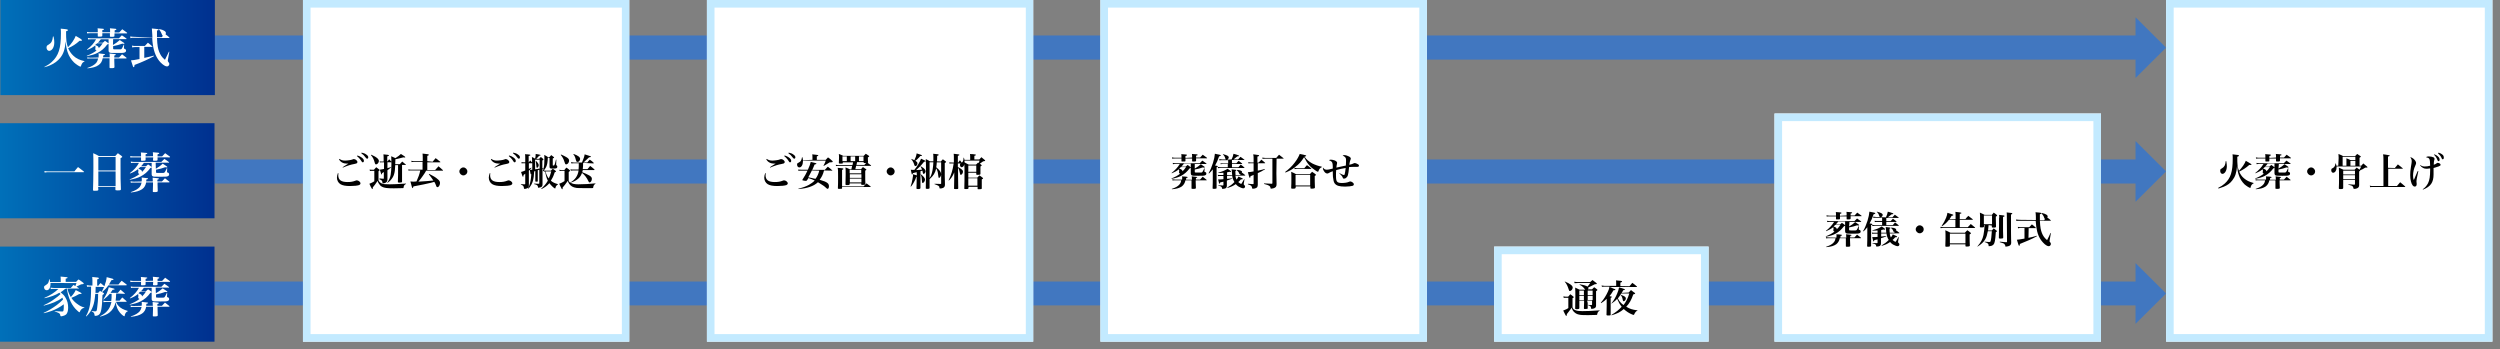 <?xml version="1.0" encoding="utf-8"?>
<!-- Generator: Adobe Illustrator 27.7.0, SVG Export Plug-In . SVG Version: 6.00 Build 0)  -->
<svg version="1.1" id="_レイヤー_2" xmlns="http://www.w3.org/2000/svg" xmlns:xlink="http://www.w3.org/1999/xlink" x="0px"
	 y="0px" viewBox="0 0 1317 184" style="enable-background:new 0 0 1317 184;" xml:space="preserve">
<rect x="0" y="0" width="1317" height="184" fill="#808080" stroke="none"/>
<style type="text/css">
	.st0{fill:#4177C0;}
	.st1{fill:url(#SVGID_1_);}
	.st2{fill:#FFFFFF;}
	.st3{fill:#C3EAFF;}
	.st4{fill:url(#SVGID_00000140009873704212188280000017899073092303789999_);}
	.st5{fill:url(#SVGID_00000018950710088707101440000010570931937345404835_);}
</style>
<g id="_レイヤー_1-2">
	<g>
		<polygon class="st0" points="113,31.4 1125,31.4 1125,41.1 1141.1,25.1 1125,9.1 1125,18.7 113,18.7 		"/>
		<polygon class="st0" points="113,96.7 1125,96.7 1125,106.3 1141.1,90.3 1125,74.3 1125,84 113,84 		"/>
		<polygon class="st0" points="113,160.9 1125,160.9 1125,170.6 1141.1,154.6 1125,138.6 1125,148.3 113,148.3 		"/>
		
			<linearGradient id="SVGID_1_" gradientUnits="userSpaceOnUse" x1="0.15" y1="160.93" x2="113.12" y2="160.93" gradientTransform="matrix(1 0 0 -1 0 186)">
			<stop  offset="0" style="stop-color:#0070B9"/>
			<stop  offset="1" style="stop-color:#00308F"/>
		</linearGradient>
		<rect x="0.2" class="st1" width="113" height="50.1"/>
		<g>
			<rect x="159.6" class="st2" width="171.9" height="180"/>
			<path class="st3" d="M327.6,4v172H163.6V4H327.6 M331.6,0H159.6v180h171.9V0L331.6,0z"/>
		</g>
		
			<linearGradient id="SVGID_00000042000784781763359010000000611525765043602348_" gradientUnits="userSpaceOnUse" x1="0" y1="96" x2="112.98" y2="96" gradientTransform="matrix(1 0 0 -1 0 186)">
			<stop  offset="0" style="stop-color:#0070B9"/>
			<stop  offset="1" style="stop-color:#00308F"/>
		</linearGradient>
		<rect y="64.9" style="fill:url(#SVGID_00000042000784781763359010000000611525765043602348_);" width="113" height="50.1"/>
		
			<linearGradient id="SVGID_00000129202235716406625640000000998560276432766597_" gradientUnits="userSpaceOnUse" x1="0" y1="31.07" x2="112.97" y2="31.07" gradientTransform="matrix(1 0 0 -1 0 186)">
			<stop  offset="0" style="stop-color:#0070B9"/>
			<stop  offset="1" style="stop-color:#00308F"/>
		</linearGradient>
		<rect y="129.9" style="fill:url(#SVGID_00000129202235716406625640000000998560276432766597_);" width="113" height="50.1"/>
		<g>
			<path class="st2" d="M23.3,35.3c1.9-1,2.8-1.6,4-2.7c3.5-3.2,4.8-7.1,4.8-14.9c0-1.1,0-1.6-0.1-2.6c3.5,0.3,3.8,0.4,3.8,0.8
				c0,0.2-0.2,0.3-1,0.6c0,4.8,0.2,6.3,1,8.4c1.9-1.9,3.4-4.2,4.1-6c1.5,0.9,2.8,1.6,3.1,2c0.1,0.1,0.2,0.2,0.2,0.3
				c0,0.2-0.2,0.3-0.5,0.3c-0.2,0-0.5,0-0.8,0c-2,1.8-3.6,2.8-6,3.9c0.7,1.6,1.6,2.9,2.8,4c1.5,1.4,3.1,2.2,5.8,2.8l0,0.2
				c-0.9,0.4-1.2,0.8-1.6,1.7c-0.1,0.3-0.2,0.5-0.3,0.8c0,0.2-0.1,0.2-0.2,0.2c-0.5,0-2.3-1.2-3.4-2.2c-1.5-1.5-2.7-3.3-3.4-5.5
				c-0.5-1.6-0.8-2.9-1-5.6c-0.4,4.3-1.2,6.6-2.9,8.7c-1.3,1.6-3,2.9-5.3,3.9c-0.9,0.4-1.5,0.6-3,1C23.5,35.5,23.3,35.3,23.3,35.3z
				 M28.2,19.2c0.3,1.4,0.4,2.1,0.4,3.1c0,1.4-0.3,2.5-0.9,3.4c-0.5,0.7-1.2,1.1-1.8,1.1c-0.8,0-1.4-0.8-1.4-1.8
				c0-0.3,0.1-0.6,0.2-0.8c0.1-0.2,0.2-0.3,0.9-0.7c1.5-0.9,2-1.8,2.3-4.3H28.2L28.2,19.2z"/>
			<path class="st2" d="M59.5,23.7c1.5-0.9,2.5-1.6,3.6-2.6c0.5,0.3,0.9,0.6,1.2,0.8c1,0.6,1.3,0.9,1.3,1c0,0.1-0.2,0.2-0.4,0.2
				c-0.1,0-0.4,0-0.8-0.1c-1.6,0.6-2.8,0.9-4.8,1.3v1.2c0,0.2,0,0.4,0.1,0.4c0.1,0.1,0.7,0.1,1.5,0.1h0.2c0.9,0,1.5,0,1.7,0
				c1,0,1,0,2.1-2.5l0.2,0L65.3,25l0,0.4c0,0.2,0.1,0.2,0.3,0.3c0.5,0.1,0.8,0.5,0.8,1c0,0.5-0.3,0.8-0.9,1
				c-0.4,0.2-1.6,0.2-3.7,0.2c-3,0-3.6,0-4-0.2c-0.4-0.2-0.6-0.5-0.6-1.1v-5.9h-4.1c-0.7,0.9-0.9,1.2-1.5,1.8h2.6
				c0.5-0.5,0.6-0.6,1.1-1c0.8,0.5,1,0.7,1.7,1.2c0.1,0.1,0.2,0.2,0.2,0.3c0,0.2,0,0.2-0.7,0.4c-1.5,2.1-3.1,3.4-5.2,4.5
				c-1.6,0.8-3.1,1.2-5.5,1.7l-0.1-0.2c2-0.8,3.6-1.6,5.2-2.8c-0.5-0.1-0.7-0.4-0.7-0.8c0-0.1,0-0.4,0.1-0.9c0-0.1,0-0.2,0-0.2
				c0-0.2,0-0.4-0.2-0.7c-1.4,1.1-2.3,1.6-4.2,2.3l-0.1-0.2c2.2-1.7,3.7-3.3,4.8-5.4h-2.7c-0.6,0-0.9,0-1.5,0.1l-0.1-0.8
				c0.7,0.1,1,0.2,1.7,0.2h14.6c0.7-0.7,0.9-0.9,1.6-1.6c1,0.7,1.4,0.9,2.4,1.7c0.1,0.1,0.1,0.2,0.1,0.2c0,0.1-0.1,0.1-0.3,0.1h-6.8
				L59.5,23.7L59.5,23.7z M58,17v-0.6c0-0.6,0-0.9-0.1-1.5c3.3,0.2,3.4,0.3,3.4,0.6c0,0.2-0.2,0.3-0.9,0.5v1.1h2.4
				c0.7-0.8,0.9-1,1.6-1.7c1.1,0.8,1.4,1,2.5,1.8c0.1,0.1,0.1,0.2,0.1,0.2c0,0.1-0.1,0.2-0.3,0.2h-6.4c0,0.4,0,0.6,0,1.3
				c0,0.4-0.3,0.5-1.5,0.5c-0.8,0-0.9,0-0.9-0.4c0-0.7,0-0.7,0-1.5h-4c0,0.2,0,0.6,0,1.3c0,0.4-0.3,0.5-1.6,0.5
				c-0.7,0-0.8,0-0.8-0.3c0-0.7,0-0.8,0-1.5h-4.1c-0.5,0-1,0-1.5,0.1l-0.1-0.8c0.6,0.1,1.1,0.2,1.6,0.2h4.1v-0.7
				c0-0.5,0-0.8-0.1-1.4c3.2,0.2,3.4,0.3,3.4,0.5c0,0.2-0.2,0.3-0.9,0.5v1.1L58,17L58,17z M51.9,30.3c0-0.4,0.1-0.8,0.1-1.2
				c0-0.3,0-0.5-0.1-1c0.7,0.1,1.2,0.1,1.6,0.2c1.4,0.1,1.8,0.2,1.8,0.4c0,0.2-0.2,0.3-0.9,0.5c0,0.5-0.1,0.6-0.1,1h3.5
				c0-0.9,0-1.5-0.1-2c3.3,0.3,3.3,0.3,3.3,0.6c0,0.2-0.2,0.2-0.8,0.5v1h2.5c0.7-0.8,0.9-1,1.6-1.7c1,0.8,1.3,1,2.3,1.8
				c0.1,0.1,0.1,0.2,0.1,0.2c0,0.1-0.1,0.2-0.3,0.2h-6.2v1.1c0,0.4,0,0.7,0.1,3.4c0,0.5-0.3,0.6-1.7,0.6c-0.8,0-0.9,0-0.9-0.5
				c0-2.6,0-2.7,0-3.4v-1.3h-3.6c-0.3,1.6-1,2.8-2.2,3.6c-1.4,1-3,1.4-5.8,1.7l-0.1-0.2c2.4-0.8,3.7-1.6,4.7-2.7
				c0.5-0.7,0.8-1.3,1-2.3h-4.2c-0.6,0-1,0-1.5,0.1L46,30.2c0.6,0.1,1,0.2,1.7,0.2L51.9,30.3L51.9,30.3z M51.1,22.9
				c-0.3,0.3-0.6,0.5-1,0.8c1.4,0.5,1.9,0.9,1.9,1.5v0.2c0.9-0.9,1.3-1.4,2.1-2.6H51.1z"/>
			<path class="st2" d="M80.3,19.8c0-0.7-0.1-1-0.1-1.9c-0.1-1.5-0.1-1.9-0.2-2.9c3,0.3,3.2,0.3,3.4,0.4c0.1,0.1,0.2,0.2,0.2,0.2
				c0,0.2-0.2,0.4-0.9,0.5c0,1.1,0,1.7,0,2c0,0.4,0,0.7,0,1.5h2.5c0.4-0.4,0.4-0.5,0.7-0.8c-0.4,0-0.4-0.1-0.7-0.9
				c-0.3-0.8-0.6-1.4-1.4-2.4l0.1-0.2c1.4,0.3,1.9,0.5,2.4,0.8c0.8,0.4,1.1,0.8,1.1,1.3c0,0.2-0.1,0.4-0.2,0.7c1,0.7,1.1,0.8,2,1.6
				c0.1,0.1,0.1,0.2,0.1,0.2c0,0.1-0.1,0.1-0.3,0.1h-6.3c0.1,2,0.2,3.4,0.4,4.6c0.3,1.8,1,3.6,1.9,4.9c0.5,0.7,0.9,1.1,1.9,2
				c0.9-1.8,1.2-2.4,2.1-4.3l0.2,0.1l-0.7,3.9c-0.1,0.3-0.1,0.6-0.1,0.8c0,0.3,0.1,0.4,0.4,0.8c0.3,0.3,0.4,0.6,0.4,0.9
				c0,0.7-0.6,1.3-1.2,1.3c-0.9,0-2.1-0.8-3.4-2.1c-2.2-2.3-3.5-5.4-4.1-9.5c-0.2-1.1-0.2-2-0.3-3.5h-9.6c-0.8,0-1.4,0-1.9,0.2
				l-0.1-0.9c0.6,0.1,1.4,0.2,2.1,0.2L80.3,19.8L80.3,19.8z M76,30.5c1.6-0.3,3.1-0.7,5-1.2l0.1,0.3c-2.7,1.5-6.4,3.2-10.2,4.6
				c-0.1,0.9-0.2,1.2-0.5,1.2c-0.3,0-0.4-0.5-1.4-3.6c1.2-0.1,1.9-0.2,4.5-0.7v-6.3h-2.2c-0.6,0-1,0-1.6,0.2L69.5,24
				c0.6,0.2,1.1,0.2,1.7,0.2h5.1c0.7-0.8,0.9-1,1.6-1.7c1,0.8,1.3,1,2.3,1.9c0.1,0.1,0.1,0.2,0.1,0.2c0,0.1-0.1,0.1-0.2,0.1H76
				L76,30.5L76,30.5z"/>
		</g>
		<g>
			<path d="M178.3,91.3c-0.1,0.5-0.1,0.7-0.1,1c0,2.5,1.5,3.6,4.9,3.6c1.7,0,2.8-0.2,4.1-0.7c0.3-0.1,0.5-0.2,0.7-0.2
				c0.9,0,2,0.8,2,1.6c0,0.4-0.3,0.7-0.7,0.9c-0.9,0.3-2.7,0.5-4.8,0.5c-2.3,0-4-0.3-5.1-1c-1.1-0.7-1.8-2-1.8-3.4
				c0-0.7,0.2-1.5,0.5-2.4L178.3,91.3z M178.8,83.7c0.9,0.6,1.6,0.9,3,0.9c0.6,0,1.5-0.1,2.2-0.2c0.9-0.1,1.1-0.2,2-0.5
				c0.1-0.1,0.3-0.1,0.4-0.1c0.9,0,1.9,0.9,1.9,1.6c0,0.3-0.2,0.5-0.5,0.7c-0.2,0.1-0.6,0.2-1.2,0.3c-1.7,0.3-3.4,0.8-6,1.9
				l-0.1-0.2c0.4-0.3,1-0.7,3-1.9c-0.3,0-0.4,0-0.6,0c-2,0-3.4-0.7-4.3-2.2L178.8,83.7L178.8,83.7z M188.3,81.9
				c0.9,0.3,1.6,0.6,2.1,1c0.9,0.6,1.3,1.2,1.3,1.8c0,0.5-0.2,0.8-0.6,0.8c-0.3,0-0.4-0.1-0.7-0.6c-0.6-1-1.4-1.9-2.4-2.7
				C188.2,82.2,188.3,81.9,188.3,81.9z M190.5,80.4c1,0.2,1.8,0.5,2.3,0.9c0.8,0.5,1.2,1,1.2,1.5c0,0.5-0.2,0.8-0.6,0.8
				c-0.2,0-0.4-0.1-0.7-0.5c-0.7-1-1.4-1.7-2.4-2.4L190.5,80.4z"/>
			<path d="M194.7,89.3c0.3,0.1,0.8,0.1,1,0.1h1.3c0.5-0.5,0.6-0.7,1.2-1.3c0.7,0.5,0.9,0.7,1.6,1.2c0.1,0.1,0.2,0.2,0.2,0.3
				c0,0.1-0.1,0.3-0.6,0.6V95c0.2,0.5,0.4,0.7,0.7,1c0.7,0.6,1.4,0.9,2.4,1c0.6,0,1.6,0.1,2.8,0.1c2,0,3.6-0.1,8.6-0.4l0,0.2
				c-0.9,0.4-1.2,0.9-1.3,1.9c0,0.3-0.1,0.3-0.3,0.3c-0.1,0-4.2,0.1-4.8,0.1c-3.7,0-5-0.2-6.2-0.8c-0.8-0.4-1.3-1-1.8-1.8
				c-0.2-0.3-0.3-0.6-0.6-1.3c-1.1,1.7-1.5,2.2-2.5,3.4c0,0.2,0,0.4,0,0.4c0,0.3-0.1,0.5-0.3,0.5c-0.1,0-0.1,0-0.2-0.2
				c-0.3-0.4-0.9-1.6-1.3-2.6c1.2-0.5,1.7-0.7,2.6-1.3v-5.5h-1.5c-0.4,0-0.5,0-0.8,0.1L194.7,89.3L194.7,89.3z M195.6,81.5
				c1.9,0.9,2.4,1.2,3,1.7c0.6,0.5,1,1.1,1,1.6c0,0.9-0.8,1.8-1.5,1.8c-0.3,0-0.5-0.2-0.6-0.6c-0.6-2.2-1-3-2.1-4.3L195.6,81.5
				L195.6,81.5z M206.2,85.2c0-1.3-0.1-2.3-0.1-2.9c1,0.4,1.3,0.6,2.2,1c1.6-1,2.2-1.5,2.9-2.2c1.8,1.1,2.3,1.5,2.3,1.7
				c0,0.1-0.1,0.2-0.3,0.2c-0.2,0-0.3,0-0.7-0.1l-0.8,0.2c-2,0.5-2.3,0.6-3.4,0.8l-0.1,2.6h2.4c0.5-0.6,0.7-0.8,1.3-1.4
				c0.9,0.7,1.1,0.9,1.9,1.6c0.1,0.1,0.1,0.1,0.1,0.1c0,0.1-0.1,0.1-0.2,0.1h-1.9V92c0,0.4,0,2.2,0,3.7c0,0.3-0.1,0.3-0.4,0.4
				c-0.2,0-0.6,0.1-1,0.1c-0.6,0-0.8-0.1-0.8-0.3v-0.1c0.1-2.1,0.1-2.8,0.1-3.7v-5.1h-1.5c-0.1,2.3-0.2,3.5-0.6,4.8
				c-0.3,1.1-1,2.2-1.8,3.1c-0.4,0.4-0.8,0.8-1.6,1.4l-0.2-0.1c1-1.4,1.5-2.5,1.8-4.1c0.2-1.2,0.4-3.3,0.4-5.3v-1.3l-0.1,0h-2v3.1
				c0.8-0.3,1.1-0.3,1.9-0.6l0,0.2c-0.6,0.5-0.8,0.7-1.9,1.5v5c-0.1,1-0.5,1.5-1.6,1.8c-0.2,0.1-0.6,0.1-0.8,0.1
				c-0.2,0-0.2,0-0.2-0.4c-0.1-1-0.5-1.4-1.6-1.7V94c0.2,0,0.6,0,1.1,0.1c0.3,0,0.6,0,0.9,0.1c0.2,0,0.3-0.1,0.3-0.4v-3.2
				c-0.2,0.1-0.5,0.3-0.9,0.6c-0.1,0.6-0.2,0.8-0.3,0.8c-0.1,0-0.4-0.9-0.9-2.6c0.7-0.1,0.8-0.1,2.2-0.4v-3.5H201
				c-0.3,0-0.5,0-0.8,0.1l-0.2-0.6c0.4,0.1,0.7,0.1,1,0.1h1.1v-0.9c0-1.1,0-2.1-0.1-2.9c2.4,0.2,2.9,0.3,2.9,0.6
				c0,0.2-0.2,0.3-0.9,0.5V85h0.2c0.3-0.5,0.4-0.6,0.8-1.1C205.5,84.4,205.7,84.6,206.2,85.2C206.1,85.1,206.2,85.2,206.2,85.2z"/>
			<path d="M227.9,85.2c0.7-0.8,0.9-1.1,1.6-1.9c1,0.8,1.4,1.1,2.4,1.9c0.1,0.1,0.1,0.2,0.1,0.2c0,0.1-0.1,0.1-0.3,0.1h-6.6v4.1h4.1
				c0.8-0.9,1-1.1,1.8-2c1,0.9,1.3,1.1,2.3,2c0.1,0.1,0.1,0.2,0.1,0.2c0,0.1-0.1,0.1-0.3,0.1h-8.6c-0.4,0.8-1.2,2-2,3.1
				c-0.5,0.8-1.3,1.7-2.1,2.7c3.4-0.2,6.1-0.4,7.9-0.6c-1-1.5-1.4-2-2.4-3.3l0.2-0.2c2,1,3.4,1.8,4.5,2.8c0.9,0.7,1.2,1.3,1.2,2
				c0,1.1-0.7,2.2-1.3,2.2c-0.4,0-0.6-0.2-0.8-0.9c-0.3-0.9-0.5-1.2-0.9-1.9c-0.3,0.1-0.9,0.2-1.8,0.5c-1.2,0.3-6.3,1.4-9.2,1.9
				c-0.2,0.7-0.3,0.9-0.5,0.9c-0.2,0-0.5-1.2-1.1-3.5c0.8,0.1,1.2,0.1,1.6,0.1c0.4,0,0.5,0,1.6-0.1c1-2.2,1.6-3.9,2-5.8h-4.8
				c-0.5,0-1,0-1.4,0.1l-0.1-0.7c0.5,0.1,1,0.2,1.5,0.2h6v-4.1h-4.5c-0.5,0-0.8,0-1.3,0.1l-0.1-0.7c0.6,0.1,1,0.2,1.5,0.2h4.5v-1.5
				c0-0.9,0-1.4-0.1-2.5c3.2,0.3,3.3,0.4,3.3,0.7c0,0.2-0.2,0.3-0.8,0.5v2.8L227.9,85.2L227.9,85.2z"/>
			<path d="M246.2,90.3c0,1.2-1,2.1-2.1,2.1s-2.1-1-2.1-2.1s1-2.1,2.1-2.1S246.2,89.2,246.2,90.3z"/>
			<path d="M258.3,91.3c-0.1,0.5-0.1,0.7-0.1,1c0,2.5,1.5,3.6,4.9,3.6c1.7,0,2.8-0.2,4.1-0.7c0.3-0.1,0.5-0.2,0.7-0.2
				c0.9,0,2,0.8,2,1.6c0,0.4-0.3,0.7-0.7,0.9c-0.9,0.3-2.7,0.5-4.8,0.5c-2.3,0-4-0.3-5.1-1c-1.1-0.7-1.8-2-1.8-3.4
				c0-0.7,0.2-1.5,0.5-2.4L258.3,91.3L258.3,91.3z M258.8,83.7c0.9,0.6,1.6,0.9,3,0.9c0.6,0,1.5-0.1,2.2-0.2c0.9-0.1,1.1-0.2,2-0.5
				c0.1-0.1,0.3-0.1,0.4-0.1c0.9,0,1.9,0.9,1.9,1.6c0,0.3-0.2,0.5-0.5,0.7c-0.2,0.1-0.6,0.2-1.2,0.3c-1.7,0.3-3.4,0.8-6,1.9
				l-0.1-0.2c0.4-0.3,1-0.7,3-1.9c-0.3,0-0.4,0-0.6,0c-2,0-3.4-0.7-4.3-2.2L258.8,83.7L258.8,83.7z M268.3,81.9
				c0.9,0.3,1.6,0.6,2.1,1c0.9,0.6,1.3,1.2,1.3,1.8c0,0.5-0.2,0.8-0.6,0.8c-0.3,0-0.4-0.1-0.7-0.6c-0.6-1-1.4-1.9-2.4-2.7
				L268.3,81.9L268.3,81.9z M270.4,80.4c1,0.2,1.8,0.5,2.3,0.9c0.8,0.5,1.2,1,1.2,1.5c0,0.5-0.2,0.8-0.6,0.8c-0.2,0-0.4-0.1-0.7-0.5
				c-0.7-1-1.4-1.7-2.4-2.4L270.4,80.4z"/>
			<path d="M288.6,82.9c-0.1,2.6-0.3,3.8-0.9,5.1c-0.3,0.6-0.8,1.3-1.2,1.8c0.4,0.1,0.7,0.1,1.1,0.1h2.6c0.4-0.4,0.6-0.6,1-1
				c0.7,0.4,0.9,0.6,1.5,1.1c0.2,0.1,0.2,0.2,0.2,0.3c0,0.1-0.2,0.3-0.7,0.5c-0.7,2.2-1.2,3.1-2,4.4c1.1,0.9,1.9,1.3,3.7,1.8v0.2
				c-0.8,0.5-1.1,0.9-1.3,1.8c-0.1,0.3-0.1,0.3-0.2,0.3c-0.4,0-2.1-1.6-3-2.8c-1.2,1.4-2.2,2.1-4.1,3.1l-0.2-0.2
				c1.5-1.3,2.5-2.5,3.5-4.2c-0.7-1.4-1-2.5-1.4-4.8c-0.2,0-0.3,0-0.5,0.1l-0.1-0.6c-0.1,0.2-0.2,0.2-0.3,0.4L286,90
				c0.2-0.6,0.3-0.8,0.4-1.4c-0.2,0.1-0.3,0.2-0.6,0.3v3.8c0,1,0,1.1,0,4.4c0,0.7-0.1,1-0.5,1.3c-0.4,0.3-1.2,0.5-1.7,0.5
				c-0.2,0-0.2-0.1-0.2-0.3c0-0.9-0.5-1.3-2-1.6l0-0.3c1.1,0.1,1.5,0.1,1.9,0.1h0.5c0.2,0,0.3-0.1,0.3-0.3v-7.1
				c-0.3,0.1-0.4,0.2-0.8,0.3v2l0,3.7c0,0.3-0.1,0.3-0.8,0.3c-0.4,0-0.4,0-0.5-0.3l0-3.5v-1.8c-0.2,0.1-0.4,0.1-0.6,0.2
				c-0.1,2.6-0.3,3.4-0.6,4.8c-0.5,1.7-1.1,2.8-2.4,4.3l-0.2-0.1c0.8-1.8,1.2-3.1,1.5-5.4c0.1-1,0.2-1.8,0.2-3.1L280,91
				c-0.1,0.6-0.2,0.8-0.3,0.8s-0.3-0.3-0.6-2.3c0.6,0,0.7,0,1.3-0.1V86h-1.8V89c0.3-0.1,0.7-0.4,1.3-0.7l0.1,0.2
				c-0.5,0.6-0.7,0.8-1.4,1.4v3.2c0,1.2,0,2.7,0,4.5c0,1.1-0.3,1.5-1.5,1.8c-0.3,0.1-0.6,0.1-0.8,0.1c-0.2,0-0.3-0.1-0.3-0.3
				c0-1.1-0.4-1.5-1.6-2l0-0.2c1,0.1,1.6,0.1,2,0.1c0.2,0,0.3-0.1,0.3-0.3v-5.3c0,0-0.4,0.3-0.9,0.7c0,0.6-0.1,0.9-0.3,0.9
				c-0.2,0-0.3-0.3-1-2.5c0.7-0.2,1.4-0.4,2.2-0.8V86h-0.9c-0.3,0-0.6,0-1,0.1l-0.1-0.7c0.5,0.1,0.8,0.1,1.1,0.1h0.9v-2
				c0-1,0-1.7-0.1-2.3c0.6,0.1,1,0.1,1.3,0.1c1.2,0.1,1.5,0.2,1.5,0.4c0,0.2-0.2,0.3-0.9,0.5v3.3h0.1c0.3-0.4,0.4-0.6,0.7-1
				c0.5,0.5,0.6,0.6,1,1.1v-0.8c0-0.6,0-1.1-0.1-2.1c0.9,0.4,1.1,0.5,1.7,0.9c0.2-0.9,0.3-1.4,0.3-2.5c0.5,0.1,1,0.2,1.2,0.2
				c1.1,0.2,1.4,0.3,1.4,0.4c0,0.2-0.2,0.2-0.8,0.4c-0.6,0.7-0.9,1-1.5,1.6h1.5c0.4-0.5,0.5-0.6,0.9-1c0.6,0.4,0.7,0.5,1.2,1
				c0.1,0.1,0.2,0.2,0.2,0.3c0,0.1-0.1,0.2-0.6,0.6v4c0.3-0.1,0.4-0.1,0.7-0.1c0.3-1.2,0.4-2.7,0.4-5c0-0.8,0-1.2-0.1-1.9
				c0.9,0.4,1.1,0.6,1.9,1.1h0.9c0.4-0.5,0.5-0.6,0.9-1c0.6,0.4,0.8,0.6,1.3,1c0.2,0.1,0.2,0.2,0.2,0.3c0,0.1-0.1,0.2-0.7,0.5v3.4
				c0,0.3,0,0.3,0.3,0.3c0.4,0,0.5-0.1,0.6-0.3c0.2-0.4,0.3-0.8,0.8-2.8l0.2,0l-0.1,2.4l0,0.2c0,0.2,0,0.3,0.3,0.5
				c0.2,0.1,0.3,0.3,0.3,0.6c0,0.5-0.3,0.8-0.7,0.9c-0.3,0.1-0.8,0.1-2,0.1s-1.4-0.2-1.4-1.1v-4.5L288.6,82.9L288.6,82.9z
				 M281.9,84.1c0,2.8,0,4.5,0,5.1c0.8-0.1,1.5-0.2,2.4-0.4v-4.7H281.9z M282.4,84.8c1,1,1.4,1.7,1.4,2.2c0,0.6-0.5,1.4-0.9,1.4
				c-0.2,0-0.2-0.1-0.3-0.6c-0.1-1.3-0.2-1.9-0.4-2.8L282.4,84.8z M287.4,90.3c0.4,1.6,0.8,2.6,1.7,3.7c0.6-1.2,0.8-2,1.3-3.7H287.4
				z"/>
			<path d="M307.2,85.8c0,1.4-0.1,2.4-0.2,3.3h2.5c0.6-0.7,0.8-1,1.4-1.7c1,0.7,1.2,1,2.2,1.8c0.1,0.1,0.1,0.1,0.1,0.2
				c0,0.1-0.1,0.2-0.2,0.2h-6c-0.1,0.4-0.1,0.7-0.3,1.1c1.3,0.5,2.8,1.2,3.7,1.7c1,0.6,1.4,1.1,1.4,1.8c0,1-0.6,1.9-1.2,1.9
				c-0.3,0-0.4-0.1-0.6-0.6c-0.9-1.9-2.1-3.5-3.4-4.4c-0.6,1.7-1.5,2.8-2.9,3.7c-1,0.7-2.2,1.2-3.2,1.4c0.9,0.6,2.1,0.9,4.1,0.9
				c2.7,0,6.5-0.2,9.1-0.5v0.2c-0.8,0.5-1.1,1-1.2,2c0,0.2-0.1,0.3-0.5,0.3h-0.2c-0.5,0-1.3,0-2.5,0c-4.4,0-4.6,0-5.6-0.1
				c-1.9-0.3-2.9-0.9-3.8-2.1c-0.3-0.4-0.5-0.8-0.8-1.6c-1.5,2.1-1.5,2.1-2.7,3.5c0,0.1,0,0.3,0,0.3v0.2c0,0.3-0.1,0.4-0.2,0.4
				c-0.1,0-0.2-0.1-0.3-0.2c-0.2-0.3-0.4-0.8-0.7-1.4c-0.1-0.3-0.3-0.7-0.6-1.3c0.9-0.3,1.9-0.8,2.8-1.4V90h-1.6c-0.3,0-0.6,0-1,0.1
				l-0.1-0.7c0.2,0.1,0.9,0.2,1.1,0.2h1.5c0.4-0.6,0.6-0.8,1.1-1.3c0.8,0.5,1,0.7,1.7,1.3c0.1,0.1,0.2,0.2,0.2,0.3
				c0,0.2-0.1,0.2-0.7,0.7v4.8c0.3,0.4,0.4,0.5,0.7,0.8c2.6-1.4,4.1-3.5,4.5-6.4h-3c-0.2,0-0.8,0.1-1.1,0.1l-0.2-0.7
				c0.5,0.1,1.1,0.1,1.2,0.1h3.1c0.1-1,0.1-1.7,0.1-3.3h-2.7c-0.3,0-0.9,0.1-1.2,0.1l-0.2-0.7c0.5,0.1,1.1,0.2,1.4,0.2h4.4
				c0.8-1.9,1.3-3.3,1.4-4.3c1.6,0.5,2.8,0.9,3.1,1c0.1,0.1,0.2,0.1,0.2,0.2c0,0.2-0.2,0.3-1,0.4c-0.9,0.9-2.3,2.2-2.9,2.7h2
				c0.5-0.7,0.7-0.9,1.3-1.5c0.9,0.6,1.2,0.8,2,1.6c0.1,0.1,0.1,0.1,0.1,0.2c0,0.1-0.1,0.2-0.2,0.2L307.2,85.8L307.2,85.8z
				 M295.6,81.4c1.2,0.5,2.1,1,2.8,1.4c1,0.6,1.4,1.1,1.4,1.8c0,0.6-0.3,1.3-0.8,1.7c-0.3,0.2-0.6,0.3-0.8,0.3s-0.4-0.1-0.5-0.4
				c-0.1-0.1-0.1-0.4-0.5-1.4c-0.4-1.2-0.9-2.1-1.8-3.2L295.6,81.4L295.6,81.4z M302.2,81.1c2.4,0.9,3.4,1.7,3.4,2.6
				c0,0.8-0.6,1.6-1.3,1.6c-0.3,0-0.6-0.1-0.7-0.4c0-0.1-0.1-0.4-0.3-0.9c-0.3-1.3-0.6-1.9-1.3-2.8L302.2,81.1L302.2,81.1z"/>
		</g>
		<g>
			<rect x="372.4" class="st2" width="171.9" height="180"/>
			<path class="st3" d="M540.4,4v172H376.4V4H540.4 M544.4,0H372.4v180h171.9V0L544.4,0z"/>
		</g>
		<g>
			<path d="M403.4,91.3c-0.1,0.5-0.1,0.7-0.1,1c0,2.5,1.5,3.6,4.9,3.6c1.7,0,2.8-0.2,4.1-0.7c0.3-0.1,0.5-0.2,0.7-0.2
				c0.9,0,2,0.8,2,1.6c0,0.4-0.3,0.7-0.7,0.9c-0.9,0.3-2.7,0.5-4.8,0.5c-2.3,0-4-0.3-5.1-1c-1.1-0.7-1.8-2-1.8-3.4
				c0-0.7,0.2-1.5,0.5-2.4L403.4,91.3L403.4,91.3z M403.9,83.7c0.9,0.6,1.6,0.9,3,0.9c0.6,0,1.5-0.1,2.2-0.2c0.9-0.1,1.1-0.2,2-0.5
				c0.1-0.1,0.3-0.1,0.4-0.1c0.9,0,1.9,0.9,1.9,1.6c0,0.3-0.2,0.5-0.5,0.7c-0.2,0.1-0.6,0.2-1.2,0.3c-1.7,0.3-3.4,0.8-6,1.9
				l-0.1-0.2c0.4-0.3,1-0.7,3-1.9c-0.3,0-0.4,0-0.6,0c-2,0-3.4-0.7-4.3-2.2L403.9,83.7L403.9,83.7z M413.4,81.9
				c0.9,0.3,1.6,0.6,2.1,1c0.9,0.6,1.3,1.2,1.3,1.8c0,0.5-0.2,0.8-0.6,0.8c-0.3,0-0.4-0.1-0.7-0.6c-0.6-1-1.4-1.9-2.4-2.7
				L413.4,81.9L413.4,81.9z M415.5,80.4c1,0.2,1.8,0.5,2.3,0.9c0.8,0.5,1.2,1,1.2,1.5c0,0.5-0.2,0.8-0.6,0.8c-0.2,0-0.4-0.1-0.7-0.5
				c-0.7-1-1.4-1.7-2.4-2.4L415.5,80.4z"/>
			<path d="M428,84.2V83c0-0.8,0-1-0.1-1.7c2.5,0.2,3.2,0.4,3.2,0.6c0,0.2-0.3,0.3-0.8,0.5v1.8h4.7c0.5-0.6,0.7-0.7,1.2-1.3
				c1.1,0.8,1.4,1.1,2.3,1.9c0.1,0.2,0.2,0.3,0.2,0.4s-0.1,0.2-0.2,0.2c-0.2,0.1-0.4,0.1-0.8,0.1c-0.1,0-0.3,0-0.6,0
				c-1.5,0.9-2.5,1.6-3.1,1.9l-0.2-0.1c0.7-1.3,0.9-1.7,1.2-2.7h-12v0.3c0,1.9-0.8,3.3-1.9,3.3c-0.7,0-1.2-0.6-1.2-1.5
				c0-0.5,0.1-0.7,0.6-0.9c0.9-0.5,1.2-0.7,1.5-1.3c0.2-0.4,0.3-0.6,0.5-1.7l0.2,0c0.2,0.8,0.3,1.3,0.3,1.6L428,84.2L428,84.2z
				 M434.1,89.8c-0.6,2.3-1.2,3.4-2.3,4.9c0.6,0.2,1.9,0.6,2.7,0.9c0.7,0.3,1.4,0.7,1.8,1.2c0.3,0.4,0.4,0.8,0.4,1.3
				c0,0.7-0.3,1.4-0.7,1.4c-0.2,0-0.5-0.2-0.8-0.5c-0.9-0.9-1.7-1.4-3-2.2c-0.9-0.5-1-0.6-1.3-0.8c-1.2,1.1-2.6,1.9-4.4,2.5
				c-1.6,0.5-2.7,0.8-5.9,1.1l0-0.2c2.7-0.7,4-1.2,5.5-2c1.2-0.7,2.1-1.3,3.1-2.3c-1.1-0.5-2-0.9-3.3-1.3c-0.1,0.1-0.2,0.2-0.3,0.5
				c-0.2,0.3-0.3,0.4-0.6,0.8c-0.1,0.1-0.2,0.2-0.4,0.2c-0.5,0-1.6-0.2-1.8-0.3c-0.1,0-0.1-0.1-0.1-0.1c0,0,0-0.1,0-0.2
				c1.2-1.8,2-3.3,2.7-4.8h-3.4c-0.5,0-0.8,0-1.4,0.1l-0.1-0.7c0.5,0.1,1,0.1,1.5,0.1h3.6c0.9-2,1.2-2.8,1.5-4.1c2,0.4,3,0.7,3,0.9
				c0,0.2-0.2,0.3-1,0.5c-0.5,1.2-0.7,1.8-1.2,2.8h6.6l1.6-1.7c1,0.8,1.3,1,2.3,1.9c0.1,0,0.1,0.1,0.1,0.1c0,0.1-0.1,0.1-0.1,0.1
				L434.1,89.8L434.1,89.8z M427.7,89.8c-0.6,1.2-1.2,2.4-1.9,3.6c0.4,0.1,0.9,0.2,1.5,0.3c0.5,0.1,1,0.2,1.3,0.3
				c0.8,0.2,0.8,0.2,1,0.2c0.9-1.1,1.6-2.7,2-4.3L427.7,89.8L427.7,89.8z"/>
			<path d="M451,87.3c0,0.2-0.1,0.4-0.1,0.5c0,0.2-0.1,0.6-0.3,1.3h3c0.4-0.5,0.6-0.6,1-1.1c0.7,0.5,0.9,0.6,1.6,1.1
				c0.2,0.1,0.2,0.2,0.2,0.3c0,0.1-0.1,0.2-0.6,0.5V92c0,2.5,0,3.8,0.1,4.8c0,0.2-0.1,0.3-0.1,0.4c-0.1,0.1-0.6,0.2-1.3,0.2
				s-0.8,0-0.8-0.4v-0.4h-6.1V97c0,0.4-0.2,0.5-1.4,0.5c-0.7,0-0.8-0.1-0.8-0.5c0-2.1,0.1-3.8,0.1-5.1c0-1.9,0-2.6-0.1-3.7
				c1,0.4,1.4,0.5,2.3,1h0.8c0.3-1.2,0.3-1.2,0.4-1.8h-7c-0.8,0-1.1,0-1.5,0.1l-0.1-0.7c0.5,0.1,1,0.2,1.6,0.2h7.2
				c0.1-0.5,0.1-0.7,0.3-1.5h-5.4v0.3c0,0.4-0.2,0.4-1.3,0.4c-0.7,0-0.8-0.1-0.8-0.4c0-1.2,0.1-1.9,0.1-2.7s0-1.2-0.1-2
				c1,0.4,1.4,0.5,2.3,1h10.8c0.5-0.5,0.6-0.6,1.1-1.1c0.7,0.4,0.9,0.6,1.5,1c0.2,0.1,0.3,0.2,0.3,0.4c0,0.1-0.1,0.2-0.7,0.5v0.6
				c0,0.5,0,1.1,0.1,1.9c0,0.2,0,0.3-0.2,0.4c0.8,0.6,1,0.7,1.7,1.3c0.1,0.1,0.1,0.1,0.1,0.2s-0.1,0.1-0.2,0.1L451,87.3L451,87.3z
				 M443.6,99.1c0,0.4-0.2,0.4-1.4,0.4c-0.7,0-0.8,0-0.8-0.4c0.1-2.1,0.1-3.2,0.1-5.9c0-3.5,0-3.7-0.2-4.8c2.7,0.2,3,0.3,3,0.6
				c0,0.2-0.2,0.3-0.7,0.5v8.7h11.3c0.7-0.7,0.9-0.9,1.6-1.6c0.9,0.7,1.2,0.9,2.1,1.6c0.1,0.1,0.1,0.2,0.1,0.2
				c0,0.1-0.1,0.1-0.2,0.1h-14.9L443.6,99.1L443.6,99.1z M443.8,82.4v2.5h2.3v-2.5H443.8z M453.7,89.5h-6.1v1.8h6.1V89.5z
				 M447.7,91.8v1.9h6.1v-1.9H447.7z M447.7,94.1v2h6.1v-2H447.7z M448.1,84.9h2.4v-2.5h-2.4V84.9z M455.3,86.9c0.2-0.2,0.6-0.6,1-1
				c-0.3,0-0.4,0-0.6,0c-0.6,0-0.7,0-0.7-0.3v-0.2h-3.5c-0.1,0.5-0.2,1.1-0.3,1.5C451.1,86.9,455.3,86.9,455.3,86.9z M452.5,84.9
				h2.4v-2.5h-2.4V84.9z"/>
			<path d="M471.3,90.3c0,1.2-1,2.1-2.1,2.1s-2.1-1-2.1-2.1s1-2.1,2.1-2.1S471.3,89.2,471.3,90.3z"/>
			<path d="M482.9,90.7c-0.8,0.2-1.1,0.3-2,0.5c-0.1,0.5-0.2,0.7-0.4,0.7c-0.2,0-0.2-0.1-0.7-2.5c0.4,0,0.7,0.1,0.9,0.1
				c0.2,0,0.2,0,1,0c1.5-1.9,2.9-4.2,3.5-5.9c2.2,1,2.4,1.1,2.4,1.3c0,0.2-0.2,0.2-0.8,0.3c-1.5,1.9-2.9,3.3-4.2,4.4
				c1.6-0.1,2.2-0.1,3.1-0.2c-0.2-0.7-0.3-1-0.8-1.7l0.2-0.1c1.2,0.7,1.7,1.1,2,1.5c0.3,0.4,0.5,0.8,0.5,1.1c0,0.7-0.6,1.4-1,1.4
				c-0.3,0-0.4-0.2-0.5-0.8c0-0.3-0.1-0.5-0.2-0.9c-0.1,0-0.2,0.1-0.4,0.1c-0.1,0-0.2,0.1-0.6,0.2v4.5c0,1.4,0,2.8,0,4.3
				c0,0.4-0.3,0.6-1.3,0.6c-0.6,0-0.8-0.1-0.8-0.4V99c0-0.6,0.1-2,0.1-4.2v-1.7l-0.2,0c-0.4,1.2-0.6,1.8-1.2,2.8
				c-0.5,1-0.9,1.5-1.6,2.4l-0.2-0.1c0.5-1.3,0.7-2.2,1-3.9c0.2-1.2,0.3-1.6,0.3-2.5c0.6,0.2,1.3,0.4,2,0.6L482.9,90.7L482.9,90.7z
				 M484.2,82.9c-1,1.1-1.3,1.3-2,1.8c0.9,0.6,1.1,0.8,1.1,1.4c0,0.8-0.5,1.4-1.1,1.4c-0.3,0-0.4-0.2-0.6-0.8
				c-0.3-1-0.7-1.8-1.5-2.8l0.1-0.2c0.3,0.1,0.4,0.2,0.6,0.3c0.5,0.2,0.6,0.2,0.9,0.4c0.6-1.2,1-2.3,1.2-3.6
				c2.2,0.7,2.8,0.9,2.8,1.1s-0.2,0.3-0.9,0.3L484.2,82.9L484.2,82.9z M485.1,91.8c1.4,1.1,2.2,2,2.2,2.8s-0.7,1.8-1.2,1.8
				c-0.2,0-0.4-0.2-0.4-0.8c-0.1-1.9-0.2-2.6-0.7-3.7L485.1,91.8L485.1,91.8z M495.6,85.1c0.4-0.5,0.6-0.7,1.1-1.2
				c0.7,0.5,0.9,0.6,1.5,1.1c0.2,0.1,0.2,0.2,0.2,0.3c0,0.2-0.2,0.3-0.7,0.6v6.8c0,1.5,0,2,0.1,4.4c0,1-0.2,1.5-1,1.9
				c-0.4,0.2-1.1,0.3-1.6,0.3c-0.2,0-0.3-0.1-0.3-0.4c0-0.5-0.2-0.8-0.5-1c-0.2-0.2-0.9-0.4-2.1-0.9l0-0.2c2,0.1,2.1,0.1,3.2,0.1
				c0.3,0,0.3-0.1,0.3-0.3V85.5h-2.3c-0.1,1.3-0.1,1.7-0.3,2.6c1.8,1.5,2.6,2.6,2.6,3.7c0,0.8-0.6,1.9-1.1,1.9
				c-0.1,0-0.3-0.1-0.3-0.3c0-0.1-0.1-0.6-0.2-1.4c-0.1-1.3-0.4-2.3-1-3.3c-0.6,2.5-1.4,3.8-3.4,5.6l-0.1-0.1l0,1.3v1.8
				c0,0.4,0,1,0,1.8V99c0,0.4-0.3,0.5-1.3,0.5c-0.6,0-0.7-0.1-0.7-0.4V99c0.1-2.3,0.1-6.7,0.1-9.7c0-2.1,0-4-0.1-5.5
				c1,0.5,1.3,0.6,2.2,1.2h1.8c0-0.8,0-1.2,0-2c0-0.9,0-1.2-0.1-2c2.6,0.2,2.9,0.3,2.9,0.6c0,0.2-0.2,0.3-0.8,0.5
				c0,1.4,0,1.9-0.1,2.9L495.6,85.1L495.6,85.1z M489.7,93.8c0-0.1,0.2-0.3,0.4-0.6c0.6-1,1.1-2.8,1.3-4.5c0.2-1.1,0.2-1.9,0.3-3.2
				h-2V93.8z"/>
			<path d="M516.9,86.8c0.2,0.2,0.3,0.2,0.3,0.3c0,0.1-0.2,0.3-0.7,0.6v0.8c0,0.2,0,0.7,0,1.5c0,0.5,0,1,0,1.5v0.1
				c0,0.4-0.3,0.5-1.4,0.5c-0.7,0-0.8,0-0.8-0.4v-0.7h-4.2v2.6h4.7c0.5-0.5,0.6-0.7,1.2-1.2c0.7,0.5,0.9,0.6,1.6,1.2
				c0.2,0.1,0.3,0.2,0.3,0.3c0,0.2-0.1,0.3-0.7,0.6c0,2.3,0,2.9,0,4.6c0,0.2,0,0.3-0.1,0.4c-0.1,0.1-0.6,0.2-1.4,0.2
				c-0.7,0-0.7,0-0.7-0.4v-0.9h-4.8V99c0,0.5-0.2,0.6-1.4,0.6c-0.7,0-0.8,0-0.8-0.4c0.1-2.5,0.1-5.1,0.1-9c0-1,0-2.3-0.1-3.7
				c-0.2,1-0.8,1.6-1.4,1.6c-0.5,0-0.9-0.6-0.9-1.3c0-0.3,0.1-0.4,0.4-0.7h-1.5V88c0.5,0.2,1,0.5,1.4,0.8c0.9,0.6,1.3,1,1.3,1.6
				c0,0.8-0.6,1.7-1.1,1.7c-0.3,0-0.4-0.1-0.5-0.8c-0.3-1.5-0.5-2.2-1-2.9c0,2.5,0,6.1,0.1,10.7c0,0.5-0.1,0.5-1.4,0.5
				c-0.7,0-0.8,0-0.8-0.4c0-1.1,0.1-3.1,0.1-5.9l0-2.5c-0.9,2.1-1.5,3-2.8,4.3l-0.2-0.1c1.4-2.8,2.2-5.5,2.7-8.9h-1.1
				c-0.4,0-0.7,0-1.1,0.1l-0.1-0.7c0.4,0.1,0.8,0.1,1.2,0.1h1.2v-2.5c0-0.9,0-1.3-0.1-2.1c2.7,0.3,3,0.3,3,0.6
				c0,0.2-0.2,0.3-0.8,0.5v3.5h0.2c0.3-0.4,0.6-0.8,0.9-1.2c0.5,0.6,0.6,0.8,1,1.3c0.7-0.7,0.9-1.3,0.9-2.6l0.2,0
				c0.1,0.3,0.2,0.6,0.3,1.1h3v-1.2c0-0.8,0-1.2-0.1-1.9c0.6,0.1,1.1,0.1,1.5,0.1c1.3,0.1,1.6,0.2,1.6,0.4c0,0.2-0.2,0.3-0.8,0.5
				v1.9h2.6c0.5-0.5,0.6-0.7,1.1-1.2c0.8,0.6,1,0.8,1.8,1.5c0.2,0.2,0.2,0.2,0.2,0.3c0,0.2-0.3,0.3-1.1,0.4c-1,0.7-1.2,0.9-1.7,1.2
				L516.9,86.8L516.9,86.8z M515.6,85.9c0.2-0.5,0.3-0.7,0.4-1.3h-7.9c0,0.3,0,0.4,0,0.8v0.1c0.1,0.1,0.8,0.5,2.2,1.2h3.9
				c0.5-0.5,0.6-0.6,1.1-1.1L515.6,85.9z M514.3,90.5v-3.3h-4.2v3.3H514.3z M514.9,97.8v-3.9h-4.8v3.9H514.9z"/>
		</g>
		<g>
			<rect x="579.7" class="st2" width="172" height="180"/>
			<path class="st3" d="M747.7,4v172h-164V4H747.7 M751.7,0h-172v180h172V0L751.7,0z"/>
		</g>
		<g>
			<path d="M629.4,88.8c1.4-0.8,2.2-1.4,3.2-2.3c0.4,0.3,0.8,0.5,1,0.7c0.9,0.5,1.1,0.8,1.1,0.9c0,0.1-0.1,0.2-0.4,0.2
				c-0.1,0-0.4,0-0.7-0.1c-1.4,0.5-2.5,0.8-4.2,1.1v1.1c0,0.2,0,0.3,0.1,0.4c0.1,0.1,0.6,0.1,1.3,0.1h0.2c0.8,0,1.3,0,1.5,0
				c0.9,0,0.9,0,1.9-2.2l0.2,0l-0.1,1.4l0,0.3c0,0.1,0.1,0.2,0.3,0.2c0.5,0.1,0.7,0.4,0.7,0.9c0,0.4-0.2,0.7-0.8,0.9
				c-0.4,0.2-1.4,0.2-3.2,0.2c-2.7,0-3.1,0-3.6-0.2c-0.4-0.2-0.5-0.4-0.6-1v-5.2h-3.6c-0.6,0.8-0.8,1-1.4,1.6h2.3
				c0.4-0.4,0.5-0.5,1-0.9c0.7,0.4,0.9,0.6,1.5,1.1c0.1,0.1,0.2,0.2,0.2,0.3c0,0.1,0,0.2-0.6,0.4c-1.4,1.8-2.7,3-4.6,4
				c-1.4,0.7-2.7,1.1-4.9,1.5l-0.1-0.2c1.8-0.7,3.2-1.4,4.6-2.5c-0.4-0.1-0.6-0.3-0.6-0.7c0-0.1,0-0.3,0.1-0.8c0-0.1,0-0.1,0-0.2
				c0-0.2,0-0.4-0.2-0.6c-1.3,1-2.1,1.4-3.7,2.1l-0.1-0.2c1.9-1.5,3.2-2.9,4.3-4.7h-2.3c-0.6,0-0.8,0-1.3,0.1l-0.1-0.7
				c0.6,0.1,0.9,0.2,1.5,0.2H632c0.6-0.6,0.8-0.8,1.4-1.4c0.9,0.6,1.2,0.8,2.1,1.5c0.1,0.1,0.1,0.1,0.1,0.2c0,0.1-0.1,0.1-0.2,0.1
				h-6L629.4,88.8L629.4,88.8z M628,83v-0.6c0-0.6,0-0.8-0.1-1.3c2.9,0.2,3,0.2,3,0.5c0,0.2-0.2,0.3-0.8,0.4v1h2.1
				c0.6-0.7,0.8-0.9,1.4-1.5c1,0.7,1.3,0.9,2.2,1.6c0.1,0.1,0.1,0.1,0.1,0.2c0,0.1-0.1,0.1-0.2,0.1h-5.6c0,0.4,0,0.5,0,1.2
				c0,0.4-0.3,0.5-1.3,0.5c-0.7,0-0.8,0-0.8-0.3c0-0.6,0-0.6,0-1.3h-3.5c0,0.1,0,0.5,0,1.2c0,0.4-0.2,0.4-1.4,0.4
				c-0.6,0-0.7,0-0.7-0.3c0-0.6,0-0.7,0-1.3h-3.6c-0.4,0-0.8,0-1.3,0.1l-0.1-0.7c0.5,0.1,1,0.2,1.4,0.2h3.6v-0.6
				c0-0.5,0-0.7-0.1-1.3c2.8,0.2,3,0.2,3,0.5c0,0.2-0.2,0.3-0.8,0.5v1L628,83L628,83z M622.7,94.7c0-0.4,0.1-0.7,0.1-1
				c0-0.3,0-0.4-0.1-0.8c0.6,0.1,1.1,0.1,1.4,0.1c1.3,0.1,1.6,0.2,1.6,0.4c0,0.1-0.2,0.2-0.8,0.4c0,0.4-0.1,0.6-0.1,0.9h3.1
				c0-0.8,0-1.4-0.1-1.8c2.9,0.3,2.9,0.3,2.9,0.5c0,0.1-0.1,0.2-0.7,0.4v0.8h2.2c0.6-0.7,0.8-0.9,1.4-1.5c0.9,0.7,1.2,0.9,2,1.6
				c0.1,0.1,0.1,0.1,0.1,0.2c0,0.1-0.1,0.1-0.3,0.1h-5.5v1c0,0.4,0,0.6,0.1,3c0,0.4-0.3,0.5-1.5,0.5c-0.7,0-0.8,0-0.8-0.4
				c0-2.3,0-2.4,0-3v-1.1h-3.2c-0.3,1.4-0.9,2.4-1.9,3.2c-1.2,0.8-2.6,1.3-5.2,1.5l-0.1-0.2c2.1-0.7,3.3-1.4,4.1-2.4
				c0.5-0.6,0.7-1.2,0.9-2.1H619c-0.5,0-0.9,0-1.3,0.1l-0.1-0.7c0.5,0.1,0.9,0.2,1.5,0.2H622.7L622.7,94.7z M622,88.1
				c-0.3,0.3-0.5,0.5-0.8,0.7c1.2,0.4,1.7,0.8,1.7,1.3v0.2c0.8-0.8,1.2-1.2,1.9-2.3H622L622,88.1z"/>
			<path d="M636.7,91.2c1-1.7,1.6-3.3,2.3-5.4c0.6-1.9,0.9-3.5,1-4.8c2.7,0.5,3.1,0.6,3.1,0.9c0,0.2-0.2,0.3-0.9,0.5
				c-0.7,2.1-1.2,3.2-2.1,4.8c1.1,0.1,1.4,0.2,1.4,0.5c0,0.2-0.1,0.3-0.6,0.4v7c0,0.6,0,1,0,3.8c0,0.2,0,0.3-0.1,0.4
				c-0.2,0.1-0.7,0.2-1.3,0.2c-0.6,0-0.7-0.1-0.7-0.4c0.1-1.6,0.1-4.4,0.1-6.3v-3.6c-0.6,0.8-1.1,1.4-2,2.2L636.7,91.2L636.7,91.2z
				 M650.8,92.5c0.1,0.9,0.3,1.4,0.6,2.1c0.6-0.7,0.7-0.9,1-1.6c1.9,0.8,2.3,1,2.3,1.2s-0.2,0.3-0.7,0.3h-0.3
				c-0.6,0.7-0.9,1-1.4,1.4c0.6,0.5,1.3,1,1.5,1c0.2,0,0.4-0.4,1.6-2.5l0.2,0l-0.4,2.4c0,0.1,0,0.3,0,0.3c0,0.1,0.1,0.2,0.2,0.3
				c0.4,0.4,0.5,0.5,0.5,0.8c0,0.6-0.4,1-0.9,1c-0.6,0-1.6-0.4-2.5-0.9c-0.6-0.4-1-0.7-1.5-1.3c-1.5,1-2.3,1.4-4.4,2l-0.1-0.2
				c1.7-1,2.4-1.5,3.8-2.9c-0.7-1.1-1-2-1.2-3.4l-2.7,0.1v1.6c1.2-0.1,1.5-0.1,2.7-0.3l0,0.2c-0.5,0.2-2,0.8-2.8,1v2.7
				c0,0.7-0.2,1.1-0.7,1.4c-0.4,0.2-1,0.3-1.6,0.3c-0.2,0-0.2,0-0.2-0.3c-0.1-0.4-0.2-0.7-0.5-0.9c-0.3-0.2-0.6-0.3-1.5-0.5v-0.2
				c1.4,0.1,1.6,0.1,2.4,0.1c0.2,0,0.3-0.1,0.3-0.3v-1.7c-0.6,0.1-1.2,0.3-1.7,0.4c-0.1,0.5-0.2,0.7-0.4,0.7c-0.1,0-0.4-0.8-0.7-2.3
				c0.5,0,0.8,0,0.8,0c0.4,0,1.3,0,2-0.1v-1.7l-1.6,0c-0.5,0-0.7,0-1.2,0.1l-0.2-0.7c0.4,0.1,0.9,0.1,1.3,0.1l1.7,0v-1.2
				c-1.2,0.1-1.4,0.1-2.7,0.1v-0.2c2.4-0.6,3.4-1.1,4.9-2c1.5,1,1.8,1.3,1.8,1.5c0,0.1-0.1,0.2-0.2,0.2c-0.1,0-0.3,0-0.7-0.1
				c-0.6,0.1-0.7,0.2-1.2,0.3v1.4l2.7,0c0-0.4-0.1-0.6-0.1-1.1c-0.1-1.1-0.1-1.2-0.2-1.9c2.3,0.2,2.5,0.3,2.5,0.5
				c0,0.1-0.1,0.2-0.5,0.4c0,1,0,1.3,0.1,2.1l2.3,0l0.5-0.5c-0.2,0.1-0.3,0.1-0.4,0.1c-0.3,0-0.4-0.1-0.5-0.4
				c-0.2-0.7-0.6-1.2-1.2-1.7l0.1-0.2c1.7,0.1,2.6,0.5,2.6,1.1c0,0.2-0.1,0.4-0.2,0.7l0.3-0.3c0.7,0.5,0.8,0.6,1.5,1.2
				c0.1,0.1,0.1,0.1,0.1,0.2c0,0.1-0.1,0.1-0.3,0.1L650.8,92.5L650.8,92.5z M648.8,84c0.5-1,0.8-1.9,1-3c0.6,0.2,1.1,0.3,1.4,0.4
				c1.1,0.3,1.5,0.5,1.5,0.7c0,0.2-0.2,0.3-0.9,0.3c-0.7,0.6-1.3,1.1-2,1.6h2.4c0.4-0.5,0.8-0.9,1.3-1.4c0.9,0.6,1.1,0.8,1.9,1.4
				c0.1,0.1,0.2,0.2,0.2,0.2c0,0.1-0.1,0.1-0.3,0.1H649v1.7h2.3c0.5-0.6,0.7-0.7,1.2-1.3c0.8,0.6,1,0.8,1.8,1.4
				c0.1,0.1,0.1,0.1,0.1,0.2c0,0.1-0.1,0.1-0.2,0.1H649v1.7h3.4c0.5-0.6,0.7-0.8,1.2-1.4c0.9,0.6,1.1,0.8,1.9,1.5
				c0.1,0.1,0.1,0.1,0.1,0.2c0,0.1-0.1,0.1-0.2,0.1h-12.4c-0.5,0-0.8,0-1.3,0.1l-0.2-0.7c0.6,0.1,0.9,0.2,1.5,0.2h3.8v-1.7h-2.5
				c-0.4,0-0.8,0-1.3,0.1L643,86c0.6,0.1,1,0.1,1.5,0.1h2.5v-1.7h-3.3c-0.5,0-0.8,0-1.3,0.1l-0.1-0.7c0.5,0.1,1.1,0.2,1.5,0.2h2
				c-0.1-0.1-0.2-0.2-0.3-0.5c-0.3-1.1-0.6-1.5-1.3-2.2l0.1-0.1c2.2,0.6,3,1,3,1.7c0,0.5-0.3,0.9-0.8,1.2L648.8,84L648.8,84z"/>
			<path d="M663.1,85.6c0.6-0.7,0.8-0.9,1.4-1.5c0.8,0.7,1.1,0.9,1.9,1.6c0.1,0.1,0.1,0.1,0.1,0.2c0,0.1-0.1,0.1-0.3,0.1h-3.6v3.9
				c1.9-0.4,2.4-0.5,3.7-0.9l0.1,0.2c-1.7,1-2.2,1.3-3.8,2v1.7c0,1.3,0,2.3,0,4.4c0,1.2-0.4,1.7-1.6,2c-0.3,0.1-0.8,0.1-1.1,0.1
				c-0.2,0-0.3-0.1-0.3-0.4c-0.1-1-0.5-1.4-2.2-1.9l0-0.3c1.2,0.1,1.6,0.1,2.7,0.2c0.2,0,0.3-0.1,0.3-0.3v-4.6
				c-0.3,0.1-0.9,0.4-1.6,0.7c-0.1,0.7-0.2,0.9-0.4,0.9c-0.2,0-0.5-1-1-3c0.7,0,1.5-0.1,3-0.4V86h-1.3c-0.5,0-0.8,0-1.4,0.1
				l-0.1-0.7c0.6,0.1,0.9,0.2,1.5,0.2h1.3v-1.7c0-1.2,0-1.8-0.2-2.6c0.7,0.1,1.2,0.1,1.5,0.2c1.2,0.1,1.6,0.2,1.6,0.5
				c0,0.2-0.2,0.3-0.9,0.5v3.2L663.1,85.6L663.1,85.6z M672.4,91.3c0,1.6,0,2.7,0.1,5.7c0,1.3-0.4,1.8-1.7,2.2
				c-0.4,0.1-1,0.2-1.2,0.2c-0.2,0-0.3-0.1-0.3-0.4c-0.1-0.6-0.3-0.9-0.8-1.2c-0.4-0.3-0.9-0.4-2.6-0.9l0-0.3
				c2.4,0.1,2.6,0.1,4.1,0.2c0.2,0,0.3-0.1,0.3-0.4V83.6h-3.7c-0.6,0-0.9,0-1.5,0.1l-0.1-0.7c0.7,0.1,1.1,0.2,1.6,0.2h5.7
				c0.7-0.8,0.9-1,1.5-1.7c1,0.8,1.3,1,2.3,1.8c0.1,0.1,0.1,0.1,0.1,0.2c0,0.1-0.1,0.1-0.2,0.1h-3.5L672.4,91.3L672.4,91.3z"/>
			<path d="M677,90.6c2.1-1.6,3.6-3,5.1-5c1.3-1.7,2.1-3.2,2.6-4.5c3.3,0.7,3.4,0.7,3.4,1c0,0.2-0.3,0.3-0.9,0.4
				c1,1.5,2.3,2.6,4.1,3.6c1.6,0.8,3.3,1.4,5,1.7l0,0.3c-0.8,0.3-1.3,0.8-1.8,2.2c0,0.1-0.1,0.2-0.2,0.2c-0.2,0-0.8-0.3-1.6-0.9
				c-2.6-1.7-4-3.4-5.7-6.8c-1.5,2.4-2.7,3.7-4.7,5.2c-1.6,1.3-2.9,2-5.1,2.9L677,90.6L677,90.6z M682.5,98.8c0,0.3-0.1,0.4-0.3,0.5
				c-0.2,0.1-0.8,0.1-1.3,0.1c-0.6,0-0.7-0.1-0.7-0.5v-0.1c0.1-1.5,0.1-3,0.1-4.8s0-2.6-0.1-3.5c1.2,0.5,1.5,0.7,2.6,1.3h7.2
				l1.2-1.3c0.8,0.5,1,0.7,1.8,1.3c0.2,0.2,0.3,0.3,0.3,0.3c0,0.2-0.2,0.3-0.7,0.6c0,2.6,0,3.5,0.1,6v0.1c0,0.2-0.1,0.3-0.3,0.4
				s-1,0.2-1.4,0.2c-0.5,0-0.7-0.1-0.7-0.4v-0.8h-7.7V98.8z M681.9,88.4c0.5,0.1,1,0.2,1.3,0.2h3.9l1.4-1.6c1,0.7,1.3,0.9,2.2,1.7
				c0.1,0.1,0.1,0.1,0.1,0.2c0,0.1-0.1,0.1-0.3,0.1h-7.4c-0.4,0-0.6,0-1.1,0.1L681.9,88.4L681.9,88.4z M682.5,97.7h7.7v-5.5h-7.7
				V97.7z"/>
			<path d="M705.2,91c1.5,0.8,2.4,1.2,2.8,1.2c0.2,0,0.3-0.1,0.4-0.5c0.2-0.6,0.3-1.7,0.5-3.2c-1.6,0.2-3.6,0.7-5,1.1
				c-0.1,1.1-0.1,1.7-0.1,2.8c0,2.3,0.2,3,0.8,3.5c0.4,0.3,1.1,0.5,2.3,0.5c1.4,0,2.8-0.2,3.7-0.6c0.4-0.2,0.5-0.2,0.8-0.2
				c0.4,0,0.9,0.3,1.3,0.6c0.4,0.3,0.5,0.6,0.5,0.9c0,0.4-0.3,0.7-0.7,0.8c-0.7,0.2-2.3,0.4-3.9,0.4c-3.1,0-4.6-0.5-5.5-1.7
				c-0.5-0.7-0.7-1.7-0.9-3.4c0-0.5-0.1-1.2-0.1-3c-0.9,0.3-1.3,0.5-2.2,1c-0.3,0.2-0.5,0.2-0.7,0.2c-0.6,0-1.2-0.4-1.7-1.2
				c-0.4-0.5-0.6-1.1-0.6-1.5c0-0.1,0-0.3,0.1-0.4c0.5,0.8,1.1,1.1,2,1.1c0.5,0,1.2-0.1,3.1-0.6c0-0.1,0-0.5,0-1.2
				c0-0.6-0.1-1.4-0.2-1.7c-0.2-0.7-0.7-1.1-1.8-1.5c0.3-0.2,0.5-0.3,1-0.3c0.6,0,1.4,0.2,2,0.4c0.9,0.4,1.3,0.8,1.3,1.3
				c0,0.2,0,0.3-0.1,0.6c-0.1,0.3-0.2,0.9-0.3,1.9c1.4-0.3,1.9-0.4,2.2-0.5l2.8-0.6c0.1-1.3,0.1-1.6,0.1-2.5c0-1.1-0.1-1.6-0.6-2
				c-0.3-0.3-0.6-0.5-1.2-0.7c0.3-0.2,0.5-0.3,0.9-0.3c0.7,0,1.9,0.4,2.6,0.8c0.6,0.4,0.8,0.6,0.8,1.1c0,0.2,0,0.3-0.2,0.6
				c-0.2,0.5-0.4,1.3-0.6,2.6c0.9-0.2,1.7-0.4,2.2-0.7c0.2-0.1,0.4-0.2,0.6-0.2c0.5,0,1.3,0.3,1.9,0.7c0.3,0.2,0.4,0.4,0.4,0.7
				c0,0.4-0.3,0.6-1,0.6c-0.1,0-0.3,0-0.8,0c-0.2,0-0.8,0-1.2,0c-0.6,0-1,0-2.2,0.1c-0.2,2.2-0.4,3.6-0.6,4.2
				c-0.2,0.8-0.6,1.2-1.1,1.6c-0.3,0.2-0.7,0.3-1,0.3c-0.4,0-0.6-0.2-0.7-0.7c-0.1-0.4-0.8-1.2-2.1-2.5L705.2,91L705.2,91z"/>
		</g>
		<g>
			<rect x="934.8" y="59.8" class="st2" width="172" height="120.2"/>
			<path class="st3" d="M1102.8,63.8V176h-164V63.8H1102.8 M1106.8,59.8h-172V180h172V59.8L1106.8,59.8z"/>
		</g>
		<g>
			<path d="M974.1,119.3c1.4-0.8,2.2-1.4,3.2-2.3c0.4,0.3,0.8,0.5,1,0.7c0.9,0.5,1.1,0.8,1.1,0.9c0,0.1-0.1,0.2-0.4,0.2
				c-0.1,0-0.4,0-0.7-0.1c-1.4,0.5-2.5,0.8-4.2,1.1v1.1c0,0.2,0,0.3,0.1,0.4c0.1,0.1,0.6,0.1,1.3,0.1h0.2c0.8,0,1.3,0,1.5,0
				c0.9,0,0.9,0,1.9-2.2l0.2,0l-0.1,1.4l0,0.3c0,0.1,0.1,0.2,0.3,0.2c0.5,0.1,0.7,0.4,0.7,0.9c0,0.4-0.2,0.7-0.8,0.9
				c-0.4,0.2-1.4,0.2-3.2,0.2c-2.7,0-3.1,0-3.6-0.2c-0.4-0.2-0.5-0.4-0.6-1v-5.2h-3.6c-0.6,0.8-0.8,1-1.4,1.6h2.3
				c0.4-0.4,0.5-0.5,1-0.9c0.7,0.4,0.9,0.6,1.5,1.1c0.1,0.1,0.2,0.2,0.2,0.3c0,0.1,0,0.2-0.6,0.4c-1.4,1.8-2.7,3-4.6,4
				c-1.4,0.7-2.7,1.1-4.9,1.5l-0.1-0.2c1.8-0.7,3.2-1.4,4.6-2.5c-0.4-0.1-0.6-0.3-0.6-0.7c0-0.1,0-0.3,0.1-0.8c0-0.1,0-0.1,0-0.2
				c0-0.2,0-0.4-0.2-0.6c-1.3,1-2.1,1.4-3.7,2.1l-0.1-0.2c1.9-1.5,3.2-2.9,4.3-4.7h-2.3c-0.6,0-0.8,0-1.3,0.1l-0.1-0.7
				c0.6,0.1,0.9,0.2,1.5,0.2h12.9c0.6-0.6,0.8-0.8,1.4-1.4c0.9,0.6,1.2,0.8,2.1,1.5c0.1,0.1,0.1,0.1,0.1,0.2c0,0.1-0.1,0.1-0.2,0.1
				h-6L974.1,119.3L974.1,119.3z M972.8,113.5v-0.6c0-0.6,0-0.8-0.1-1.3c2.9,0.2,3,0.2,3,0.5c0,0.2-0.2,0.3-0.8,0.4v1h2.1
				c0.6-0.7,0.8-0.9,1.4-1.5c1,0.7,1.3,0.9,2.2,1.6c0.1,0.1,0.1,0.1,0.1,0.2c0,0.1-0.1,0.1-0.2,0.1h-5.6c0,0.4,0,0.5,0,1.2
				c0,0.4-0.3,0.5-1.3,0.5c-0.7,0-0.8,0-0.8-0.3c0-0.6,0-0.6,0-1.3h-3.5c0,0.1,0,0.5,0,1.2c0,0.4-0.2,0.4-1.4,0.4
				c-0.6,0-0.7,0-0.7-0.3c0-0.6,0-0.7,0-1.3h-3.6c-0.4,0-0.8,0-1.3,0.1l-0.1-0.7c0.5,0.1,1,0.2,1.4,0.2h3.6v-0.6
				c0-0.5,0-0.7-0.1-1.3c2.8,0.2,3,0.2,3,0.5c0,0.2-0.2,0.3-0.8,0.5v1L972.8,113.5L972.8,113.5z M967.4,125.2c0-0.4,0.1-0.7,0.1-1
				c0-0.3,0-0.4-0.1-0.8c0.6,0.1,1.1,0.1,1.4,0.1c1.3,0.1,1.6,0.2,1.6,0.4c0,0.1-0.2,0.2-0.8,0.4c0,0.4-0.1,0.6-0.1,0.9h3.1
				c0-0.8,0-1.4-0.1-1.8c2.9,0.3,2.9,0.3,2.9,0.5c0,0.1-0.1,0.2-0.7,0.4v0.8h2.2c0.6-0.7,0.8-0.9,1.4-1.5c0.9,0.7,1.2,0.9,2,1.6
				c0.1,0.1,0.1,0.1,0.1,0.2c0,0.1-0.1,0.1-0.3,0.1h-5.5v1c0,0.4,0,0.6,0.1,3c0,0.4-0.3,0.5-1.5,0.5c-0.7,0-0.8,0-0.8-0.4
				c0-2.3,0-2.4,0-3v-1.1h-3.2c-0.3,1.4-0.9,2.4-1.9,3.2c-1.2,0.8-2.6,1.3-5.2,1.5l-0.1-0.2c2.1-0.7,3.3-1.4,4.1-2.4
				c0.5-0.6,0.7-1.2,0.9-2.1h-3.7c-0.5,0-0.9,0-1.3,0.1l-0.1-0.7c0.5,0.1,0.9,0.2,1.5,0.2L967.4,125.2L967.4,125.2z M966.7,118.6
				c-0.3,0.3-0.5,0.5-0.8,0.7c1.2,0.4,1.7,0.8,1.7,1.3v0.2c0.8-0.8,1.2-1.2,1.9-2.3H966.7L966.7,118.6z"/>
			<path d="M981.5,121.7c1-1.7,1.6-3.3,2.3-5.4c0.6-1.9,0.9-3.5,1-4.8c2.7,0.5,3.1,0.6,3.1,0.9c0,0.2-0.2,0.3-0.9,0.5
				c-0.7,2.1-1.2,3.2-2.1,4.8c1.1,0.1,1.4,0.2,1.4,0.5c0,0.2-0.1,0.3-0.6,0.4v7c0,0.6,0,1,0,3.8c0,0.2,0,0.3-0.1,0.4
				c-0.2,0.1-0.7,0.2-1.3,0.2c-0.6,0-0.7-0.1-0.7-0.4c0.1-1.6,0.1-4.4,0.1-6.3v-3.6c-0.6,0.8-1.1,1.4-2,2.2L981.5,121.7L981.5,121.7
				z M995.5,123c0.1,0.9,0.3,1.4,0.6,2.1c0.6-0.7,0.7-0.9,1-1.6c1.9,0.8,2.3,1,2.3,1.2s-0.2,0.3-0.7,0.3h-0.3
				c-0.6,0.7-0.9,1-1.4,1.4c0.6,0.5,1.3,1,1.5,1c0.2,0,0.4-0.4,1.6-2.5l0.2,0l-0.4,2.4c0,0.1,0,0.3,0,0.3c0,0.1,0.1,0.2,0.2,0.3
				c0.4,0.4,0.5,0.5,0.5,0.8c0,0.6-0.4,1-0.9,1c-0.6,0-1.6-0.4-2.5-0.9c-0.6-0.4-1-0.7-1.5-1.3c-1.5,1-2.3,1.4-4.4,2l-0.1-0.2
				c1.7-1,2.4-1.5,3.8-2.9c-0.7-1.1-1-2-1.2-3.4L991,123v1.6c1.2-0.1,1.5-0.1,2.7-0.3l0,0.2c-0.5,0.2-2,0.8-2.8,1v2.7
				c0,0.7-0.2,1.1-0.7,1.4c-0.4,0.2-1,0.3-1.6,0.3c-0.2,0-0.2,0-0.2-0.3c-0.1-0.4-0.2-0.7-0.5-0.9c-0.3-0.2-0.6-0.3-1.5-0.5v-0.2
				c1.4,0.1,1.6,0.1,2.4,0.1c0.2,0,0.3-0.1,0.3-0.3v-1.7c-0.6,0.1-1.2,0.3-1.7,0.4c-0.1,0.5-0.2,0.7-0.4,0.7c-0.1,0-0.4-0.8-0.7-2.3
				c0.5,0,0.8,0,0.8,0c0.4,0,1.3,0,2-0.1v-1.7l-1.6,0c-0.5,0-0.7,0-1.2,0.1l-0.2-0.7c0.4,0.1,0.9,0.1,1.3,0.1l1.7,0v-1.2
				c-1.2,0.1-1.4,0.1-2.7,0.1v-0.2c2.4-0.6,3.4-1.1,4.9-2c1.5,1,1.8,1.3,1.8,1.5c0,0.1-0.1,0.2-0.2,0.2c-0.1,0-0.3,0-0.7-0.1
				c-0.6,0.1-0.7,0.2-1.2,0.3v1.4l2.7,0c0-0.4-0.1-0.6-0.1-1.1c-0.1-1.1-0.1-1.2-0.2-1.9c2.3,0.2,2.5,0.3,2.5,0.5
				c0,0.1-0.1,0.2-0.5,0.4c0,1,0,1.3,0.1,2.1l2.3,0l0.5-0.5c-0.2,0.1-0.3,0.1-0.4,0.1c-0.3,0-0.4-0.1-0.5-0.4
				c-0.2-0.7-0.6-1.2-1.2-1.7l0.1-0.2c1.7,0.1,2.6,0.5,2.6,1.1c0,0.2-0.1,0.4-0.2,0.7l0.3-0.3c0.7,0.5,0.8,0.6,1.5,1.2
				c0.1,0.1,0.1,0.1,0.1,0.2c0,0.1-0.1,0.1-0.3,0.1L995.5,123L995.5,123z M993.5,114.5c0.5-1,0.8-1.9,1-3c0.6,0.2,1.1,0.3,1.4,0.4
				c1.1,0.3,1.5,0.5,1.5,0.7c0,0.2-0.2,0.3-0.9,0.3c-0.7,0.6-1.3,1.1-2,1.6h2.4c0.4-0.5,0.8-0.9,1.3-1.4c0.9,0.6,1.1,0.8,1.9,1.4
				c0.1,0.1,0.2,0.2,0.2,0.2c0,0.1-0.1,0.1-0.3,0.1h-6.3v1.7h2.3c0.5-0.6,0.7-0.7,1.2-1.3c0.8,0.6,1,0.8,1.8,1.4
				c0.1,0.1,0.1,0.1,0.1,0.2c0,0.1-0.1,0.1-0.2,0.1h-5.2v1.7h3.4c0.5-0.6,0.7-0.8,1.2-1.4c0.9,0.6,1.1,0.8,1.9,1.5
				c0.1,0.1,0.1,0.1,0.1,0.2c0,0.1-0.1,0.1-0.2,0.1h-12.4c-0.5,0-0.8,0-1.3,0.1l-0.2-0.7c0.6,0.1,0.9,0.2,1.5,0.2h3.8v-1.7h-2.5
				c-0.4,0-0.8,0-1.3,0.1l-0.2-0.7c0.6,0.1,1,0.1,1.5,0.1h2.5v-1.7h-3.3c-0.5,0-0.8,0-1.3,0.1l-0.1-0.7c0.5,0.1,1.1,0.2,1.5,0.2h2
				c-0.1-0.1-0.2-0.2-0.3-0.5c-0.3-1.1-0.6-1.5-1.3-2.2l0.1-0.1c2.2,0.6,3,1,3,1.7c0,0.5-0.3,0.9-0.8,1.2L993.5,114.5L993.5,114.5z"
				/>
			<path d="M1013.4,120.8c0,1.2-1,2.1-2.1,2.1s-2.1-1-2.1-2.1s1-2.1,2.1-2.1S1013.4,119.6,1013.4,120.8z"/>
			<path d="M1030.2,115.4v-1.7c0-0.8,0-1.3-0.1-2.1c2.1,0.2,3.2,0.4,3.2,0.6c0,0.2-0.1,0.2-0.9,0.5v2.7h3c0.6-0.8,0.8-1,1.5-1.7
				c1,0.8,1.3,1,2.3,1.8c0.1,0.1,0.1,0.2,0.1,0.2c0,0.1-0.1,0.1-0.3,0.1h-6.6v3.9h4.2c0.7-0.8,0.9-1,1.6-1.7c1,0.8,1.3,1,2.2,1.8
				c0.1,0.1,0.1,0.1,0.1,0.2c0,0.1-0.1,0.1-0.3,0.1h-16.1c-0.6,0-1.3,0-1.8,0.1l-0.1-0.7c0.7,0.1,1.1,0.2,1.9,0.2h6v-3.9h-3.4
				c-1.2,1.5-2.2,2.4-3.7,3.4l-0.2-0.1c1.1-1.6,1.8-2.9,2.4-4.4c0.4-1.1,0.6-1.7,0.7-2.6c2.9,0.9,3.1,0.9,3.1,1.2
				c0,0.2-0.3,0.3-0.9,0.4c-0.5,0.9-0.7,1.2-1.1,1.8L1030.2,115.4L1030.2,115.4z M1027.2,129.4c0,0.3,0,0.4-0.2,0.4
				c-0.2,0.1-0.7,0.2-1.5,0.2c-0.6,0-0.7-0.1-0.7-0.5c0.1-2.5,0.1-2.6,0.1-3.9c0-2.2,0-3.3-0.1-4.3c1.2,0.5,1.5,0.7,2.7,1.3h7.6
				c0.6-0.6,0.7-0.8,1.3-1.3c0.8,0.5,1,0.7,1.7,1.3c0.2,0.1,0.2,0.2,0.2,0.3c0,0.2-0.2,0.3-0.7,0.6v1c0,1.4,0,3.3,0.1,4.7
				c0,0.2,0,0.3-0.1,0.4c-0.2,0.2-0.8,0.3-1.5,0.3c-0.6,0-0.7-0.1-0.7-0.4v-0.8h-8.2V129.4L1027.2,129.4z M1027.2,128.2h8.2v-5.1
				h-8.2V128.2z"/>
			<path d="M1047.6,118.6c-0.1,1-0.2,2-0.3,2.8h2c0.4-0.4,0.6-0.6,1-1.1c0.7,0.5,0.9,0.7,1.5,1.2c0.2,0.2,0.2,0.2,0.2,0.3
				c0,0.1-0.2,0.3-0.6,0.5c-0.3,4.5-0.6,5.8-1.2,6.5c-0.4,0.4-0.8,0.7-1.6,0.8c-0.3,0-0.6,0.1-0.8,0.1c-0.2,0-0.2,0-0.2-0.3
				c0-1-0.3-1.3-2.1-1.9l0-0.2c1.1,0.1,2,0.2,2.4,0.2c0.4,0,0.6-0.1,0.7-0.3c0.3-0.6,0.6-3.3,0.7-5.4h-2.1c-0.4,2-0.7,3.1-1.4,4.3
				c-0.9,1.5-2,2.5-4,3.8l-0.1-0.1c1.9-2.2,2.7-3.7,3.2-6c0.3-1.6,0.5-3.2,0.6-5.2h-0.3v0.6c0,0.3-0.1,0.4-0.3,0.5s-0.7,0.1-1.2,0.1
				c-0.6,0-0.7-0.1-0.7-0.5c0.1-1.3,0.1-2.8,0.1-3.6c0-1.7,0-2.9-0.1-3.7c1.1,0.5,1.4,0.6,2.5,1.2h3.8c0.4-0.5,0.6-0.7,1-1.2
				c0.7,0.5,0.9,0.6,1.6,1.2c0.2,0.2,0.2,0.3,0.2,0.3s-0.1,0.2-0.2,0.3c-0.1,0.1-0.2,0.1-0.3,0.2c-0.1,0.1-0.2,0.1-0.2,0.1v1
				c0,1.1,0,1.6,0.1,4.2c0,0.5-0.2,0.6-1.5,0.6c-0.5,0-0.7-0.1-0.7-0.3v-0.8L1047.6,118.6L1047.6,118.6z M1045.1,118.1h4.3v-4.6
				h-4.3V118.1z M1053.2,114.5c0-0.5,0-0.7-0.1-1.3c2.2,0.2,2.9,0.3,2.9,0.6c0,0.2-0.2,0.3-0.8,0.5c0,4.1,0,6.6,0,7.4l0.1,3.3v0.1
				c0,0.3-0.1,0.4-0.4,0.5c-0.2,0-0.7,0.1-1.1,0.1c-0.6,0-0.8-0.1-0.8-0.4v-0.1c0-1.1,0.1-5.2,0.1-6.6l0-3.5L1053.2,114.5
				L1053.2,114.5z M1057.2,113.6c0-0.7,0-1-0.1-1.7c1.8,0.2,2.1,0.2,2.6,0.3c0.2,0.1,0.4,0.2,0.4,0.3c0,0.1-0.1,0.2-0.2,0.3
				c-0.1,0.1-0.2,0.1-0.3,0.1c-0.1,0-0.1,0.1-0.2,0.1l0,9c0,3.5,0.1,5.3,0.1,5.6v0.2c0,0.8-0.2,1.2-0.8,1.6
				c-0.4,0.2-0.6,0.3-1.2,0.4c-0.4,0.1-0.7,0.1-0.9,0.1s-0.2,0-0.2-0.3c0-0.3-0.1-0.6-0.3-0.8c-0.4-0.6-0.8-0.7-2.6-1.2v-0.3
				c1.7,0.2,2.2,0.2,3.5,0.3c0.2,0,0.3-0.1,0.3-0.3L1057.2,113.6L1057.2,113.6z"/>
			<path d="M1072.5,115.9c0-0.6,0-0.9,0-1.6c0-1.3-0.1-1.7-0.2-2.5c2.7,0.2,2.8,0.3,3,0.4c0.1,0,0.1,0.1,0.1,0.2
				c0,0.2-0.2,0.3-0.8,0.5c0,1,0,1.5,0,1.8c0,0.4,0,0.6,0,1.3h2.2c0.3-0.4,0.4-0.5,0.6-0.7c-0.3,0-0.4-0.1-0.6-0.8
				c-0.2-0.7-0.6-1.2-1.3-2.1l0.1-0.2c1.2,0.3,1.7,0.4,2.1,0.7c0.7,0.3,1,0.7,1,1.1c0,0.2,0,0.4-0.2,0.6c0.9,0.6,1,0.7,1.8,1.4
				c0.1,0.1,0.1,0.2,0.1,0.2c0,0.1-0.1,0.1-0.2,0.1h-5.6c0.1,1.8,0.2,3,0.4,4.1c0.3,1.6,0.9,3.2,1.7,4.3c0.4,0.6,0.8,1,1.7,1.8
				c0.8-1.6,1.1-2.1,1.8-3.8l0.2,0.1l-0.6,3.5c0,0.2-0.1,0.5-0.1,0.7c0,0.3,0.1,0.4,0.4,0.7c0.2,0.3,0.3,0.5,0.3,0.8
				c0,0.6-0.5,1.2-1.1,1.2c-0.8,0-1.9-0.7-3-1.9c-2-2.1-3.1-4.7-3.6-8.4c-0.1-1-0.2-1.8-0.3-3.1h-8.5c-0.7,0-1.2,0-1.7,0.1l-0.1-0.8
				c0.5,0.1,1.2,0.2,1.8,0.2L1072.5,115.9L1072.5,115.9z M1068.6,125.3c1.4-0.3,2.7-0.6,4.4-1.1l0.1,0.2c-2.4,1.4-5.7,2.8-9,4.1
				c-0.1,0.8-0.2,1-0.4,1c-0.2,0-0.4-0.4-1.2-3.2c1-0.1,1.7-0.2,4-0.6v-5.6h-2c-0.5,0-0.9,0-1.4,0.2l-0.1-0.8c0.5,0.1,1,0.2,1.5,0.2
				h4.5c0.6-0.7,0.8-0.9,1.4-1.5c0.9,0.7,1.2,0.9,2,1.7c0.1,0.1,0.1,0.1,0.1,0.2c0,0.1-0.1,0.1-0.2,0.1h-3.6L1068.6,125.3
				L1068.6,125.3z"/>
		</g>
		<g>
			<path class="st2" d="M23.4,90.1c0.8,0.2,1.7,0.2,2.9,0.2h12.9c0.8-1,1-1.3,1.9-2.3c1.4,1,1.8,1.4,3.1,2.4
				c0.1,0.1,0.1,0.1,0.1,0.2c0,0.1-0.1,0.1-0.3,0.1H26.2c-1,0-1.9,0-2.7,0.2L23.4,90.1L23.4,90.1z"/>
			<path class="st2" d="M51.8,99.9c0,0.5-0.3,0.6-1.9,0.6c-0.8,0-0.9-0.1-0.9-0.5c0.1-4,0.2-6.5,0.2-11.6c0-4.6,0-5.8-0.1-7.7
				c1.4,0.6,1.8,0.8,3,1.5h8.6c0.6-0.7,0.8-0.9,1.4-1.5c0.9,0.7,1.2,0.9,2,1.5c0.2,0.2,0.3,0.3,0.3,0.4c0,0.2-0.2,0.4-0.9,0.7l0,3.6
				c0,6.8,0,8.2,0.2,12.7c0,0.3,0,0.4-0.2,0.5c-0.2,0.2-0.9,0.2-1.7,0.2c-0.8,0-1-0.1-1-0.4v-1.4h-9.1L51.8,99.9L51.8,99.9z
				 M60.9,82.7h-9.1v7.1h9.1V82.7z M51.8,90.3v7.8h9.1v-7.8H51.8z"/>
			<path class="st2" d="M82.1,88.9c1.5-0.9,2.5-1.6,3.6-2.7c0.5,0.3,0.9,0.6,1.2,0.8c1,0.6,1.3,0.9,1.3,1c0,0.1-0.2,0.2-0.4,0.2
				c-0.1,0-0.4,0-0.8-0.1c-1.6,0.6-2.8,0.9-4.8,1.3v1.2c0,0.2,0,0.4,0.1,0.4c0.1,0.1,0.7,0.1,1.5,0.1H84c0.9,0,1.5,0,1.7,0
				c1,0,1,0,2.2-2.5l0.2,0l-0.1,1.6l0,0.4c0,0.2,0.1,0.2,0.3,0.3c0.5,0.1,0.8,0.4,0.8,1c0,0.5-0.3,0.8-0.9,1
				c-0.4,0.2-1.6,0.2-3.7,0.2c-3,0-3.6,0-4-0.2c-0.4-0.2-0.6-0.5-0.6-1.2v-5.9h-4.1c-0.7,0.9-0.9,1.2-1.5,1.8h2.6
				c0.4-0.4,0.6-0.6,1.1-1c0.8,0.5,1,0.7,1.7,1.2c0.1,0.1,0.2,0.2,0.2,0.3c0,0.2-0.1,0.2-0.7,0.4c-1.5,2.1-3.1,3.4-5.2,4.5
				c-1.6,0.8-3.1,1.2-5.6,1.7l-0.1-0.2c2-0.8,3.6-1.6,5.2-2.8c-0.4-0.1-0.7-0.4-0.7-0.8c0-0.1,0-0.4,0.1-0.9c0-0.1,0-0.2,0-0.2
				c0-0.2-0.1-0.4-0.2-0.7c-1.4,1.1-2.3,1.6-4.2,2.3l-0.1-0.2c2.2-1.7,3.7-3.3,4.8-5.4h-2.7c-0.6,0-0.9,0-1.5,0.1l-0.1-0.8
				c0.7,0.1,1,0.2,1.7,0.2H85c0.7-0.7,0.9-0.9,1.6-1.6c1,0.7,1.4,0.9,2.4,1.7c0.1,0.1,0.1,0.2,0.1,0.2c0,0.1-0.1,0.1-0.3,0.1h-6.8
				L82.1,88.9L82.1,88.9z M80.6,82.3v-0.6c0-0.6,0-0.9-0.1-1.5c3.3,0.2,3.4,0.3,3.4,0.6c0,0.2-0.2,0.3-0.9,0.5v1.1h2.4
				c0.7-0.8,0.9-1,1.6-1.7c1.1,0.8,1.4,1,2.5,1.8c0.1,0.1,0.1,0.2,0.1,0.2c0,0.1-0.1,0.2-0.3,0.2H83c0,0.4,0,0.6,0,1.3
				c0,0.4-0.3,0.5-1.5,0.5c-0.8,0-0.9,0-0.9-0.4c0-0.7,0-0.7,0.1-1.4h-4c0,0.2,0,0.6,0,1.3c0,0.4-0.3,0.5-1.6,0.5
				c-0.7,0-0.8,0-0.8-0.3c0-0.7,0-0.8,0-1.5h-4.1c-0.5,0-0.9,0-1.5,0.1l-0.1-0.8c0.6,0.1,1.1,0.2,1.6,0.2h4.1v-0.7
				c0-0.5,0-0.8-0.1-1.4c3.2,0.2,3.4,0.3,3.4,0.5c0,0.2-0.2,0.3-0.9,0.5v1.1L80.6,82.3L80.6,82.3z M74.6,95.6
				c0.1-0.4,0.1-0.8,0.1-1.2c0-0.3,0-0.5-0.1-0.9c0.7,0.1,1.2,0.1,1.6,0.2c1.4,0.1,1.8,0.2,1.8,0.4c0,0.2-0.2,0.3-0.9,0.5
				c-0.1,0.5-0.1,0.6-0.1,1h3.5c0-0.9-0.1-1.5-0.1-2c3.3,0.3,3.3,0.3,3.3,0.6c0,0.2-0.2,0.2-0.8,0.5v0.9h2.4c0.7-0.8,0.9-1,1.6-1.7
				c1,0.8,1.3,1,2.3,1.8c0.1,0.1,0.1,0.2,0.1,0.2c0,0.1-0.1,0.2-0.3,0.2H83v1.1c0,0.4,0,0.7,0.1,3.4c0,0.4-0.3,0.6-1.7,0.6
				c-0.8,0-0.9,0-0.9-0.4c0.1-2.6,0.1-2.7,0.1-3.4v-1.3H77c-0.3,1.6-1,2.8-2.2,3.6c-1.4,0.9-3,1.4-5.8,1.7l-0.1-0.2
				c2.4-0.8,3.7-1.6,4.7-2.7c0.5-0.7,0.8-1.3,1-2.3h-4.2c-0.6,0-1,0-1.5,0.1l-0.1-0.8c0.6,0.1,1,0.2,1.7,0.2L74.6,95.6L74.6,95.6z
				 M73.8,88.1c-0.3,0.3-0.6,0.5-0.9,0.8c1.4,0.5,1.9,0.9,1.9,1.5v0.2c0.9-0.9,1.3-1.4,2.1-2.6H73.8z"/>
		</g>
		<g>
			<path class="st2" d="M34.3,152.2c-1.1,0.9-1.6,1.3-2.4,1.8c1.5,1.2,2,1.7,2.6,2.8c1,1.6,1.4,3.3,1.4,5.3c0,1.7-0.4,2.9-1.1,3.6
				c-0.5,0.4-1.2,0.7-2.2,0.9c-0.2,0-0.5,0-0.5,0c-0.2,0-0.3-0.1-0.3-0.4c-0.1-0.5-0.2-0.8-0.4-1c-0.2-0.2-0.8-0.5-1.6-0.8l-0.6-0.2
				c-0.1-0.1-0.2-0.1-0.4-0.1v-0.2c1,0.1,3.2,0.2,3.8,0.2c0.7,0,0.8-0.1,0.9-0.9c0.1-0.5,0.1-1.4,0.1-1.9c0-0.4,0-0.6,0-1
				c-0.7,0.6-2.2,1.5-3.3,2.1c-2,1.1-4.3,1.9-7.2,2.6l-0.1-0.2c2.8-1.3,4.6-2.4,6.9-4.1c1.3-1,2-1.6,3.3-2.9c-0.1-0.4-0.2-0.6-0.3-1
				c-2.5,1.9-5.7,3.2-9.8,4.2l-0.1-0.2c2.8-1.3,4-2,6.1-3.6c1.2-0.8,1.6-1.2,2.8-2.3c-0.2-0.3-0.3-0.4-0.6-0.7
				c-2.3,1.4-4.6,2.2-7.8,2.9l-0.1-0.2c3.2-1.4,5.2-2.7,7.4-4.7h-2.5c-0.6,0-0.9,0-1.5,0.1l-0.2-0.8c0.7,0.1,1.1,0.2,1.8,0.2h8.9
				c0.6-0.7,0.8-0.9,1.4-1.6c0.5,0.3,0.6,0.4,1,0.6c0.2-0.4,0.3-0.7,0.6-1.6H26.6c0,0.2,0,0.3,0,0.4c0,2.1-0.8,3.4-2,3.4
				c-0.8,0-1.4-0.7-1.4-1.6c0-0.2,0.1-0.5,0.2-0.6c0.1-0.1,0.4-0.3,1-0.7c1-0.6,1.3-1.3,1.5-2.9h0.2c0.2,0.7,0.2,0.9,0.3,1.5h5.6
				v-1.4c0-0.5,0-0.8-0.1-1.5c3.6,0.3,3.7,0.3,3.7,0.6c0,0.2-0.3,0.4-1,0.5v1.7h5.5c0.5-0.6,0.7-0.8,1.3-1.3c1.1,0.7,1.5,1,2.5,1.8
				c0.2,0.2,0.2,0.3,0.2,0.4s-0.1,0.2-0.1,0.2c-0.2,0.1-0.6,0.1-1.3,0.2c-0.5,0.2-1,0.5-1.6,0.8c-0.3,0.2-0.6,0.3-0.8,0.4
				c0.4,0.3,0.6,0.4,1.2,0.8c0.1,0.1,0.1,0.1,0.1,0.1c0,0.1-0.1,0.1-0.2,0.1h-5.9c0.4,1.7,0.8,2.8,1.8,4.5c1.3-1.4,2-2.4,2.6-3.7
				c2.3,1.1,3.1,1.6,3.1,1.8s-0.3,0.3-1,0.3h-0.3c-1.8,1-2.3,1.3-4.1,2c0.9,1.4,2,2.5,3.5,3.5c1.1,0.8,2,1.2,3.4,1.6l-0.1,0.2
				c-0.8,0.1-1.3,0.4-1.8,1.1c-0.2,0.2-0.4,0.6-0.5,0.9c-0.1,0.2-0.1,0.3-0.2,0.3c-0.2,0-0.5-0.2-1-0.7c-3-2.5-5-6.8-5.7-11.9
				L34.3,152.2L34.3,152.2z"/>
			<path class="st2" d="M51.7,150.6c0.5-0.7,0.7-0.9,1.3-1.5c0.8,0.7,1,0.8,2,1.7c0.7-1.9,1.1-3.5,1.2-4.8c3.2,0.8,3.6,0.9,3.6,1.2
				c0,0.2-0.2,0.3-1.1,0.4c-0.5,0.9-0.5,0.9-1.3,2.3h5c0.7-0.9,0.9-1.2,1.7-2c1.1,0.8,1.5,1.1,2.6,2c0.1,0.1,0.1,0.2,0.1,0.2
				c0,0.1-0.1,0.2-0.3,0.2h-9.4c-0.9,1.4-2.1,2.6-3.3,3.5c0.2,0.2,0.3,0.3,0.7,0.5c0.2,0.2,0.3,0.2,0.3,0.4c0,0.2-0.3,0.4-0.8,0.7
				c-0.1,3-0.3,5.8-0.6,7.5c-0.3,1.6-0.6,2.3-1.3,2.9c-0.5,0.4-1.2,0.6-2,0.6c-0.2,0-0.3-0.1-0.3-0.4c0-0.4-0.1-0.8-0.3-1.1
				c-0.2-0.3-0.4-0.5-1.2-0.9l0-0.2c0.9,0.1,1,0.1,1.3,0.2c0.3,0,0.5,0,0.7,0c0.6,0,0.7-0.3,0.9-1.9c0.3-2.1,0.5-4.2,0.5-7.3h-1.5
				c-0.3,3.2-0.6,4.9-1.2,6.5c-0.7,2-1.7,3.6-3.5,5.4l-0.2-0.2c2-3.4,2.7-7.1,2.7-15.5h-0.8c-0.4,0-0.7,0-1.3,0.1l-0.2-0.9
				c0.5,0.1,1.2,0.2,1.5,0.2h1.5v-2.7c0-0.4,0-0.8-0.1-1.8c3.1,0.3,3.5,0.3,3.5,0.7c0,0.2-0.2,0.4-0.9,0.6v3.2L51.7,150.6
				L51.7,150.6z M50.4,151.1c0,1.3-0.1,2.4-0.1,3.2h1.4c0.4-0.5,0.6-0.7,1-1.1c0.4,0.3,0.5,0.4,0.8,0.6c0.7-1.2,0.8-1.5,1.3-2.6
				L50.4,151.1L50.4,151.1z M61.2,154.6c-0.1,1.9-0.1,2.5-0.3,3.8H63c0.6-0.8,0.8-1,1.4-1.7c1,0.8,1.2,1,2.2,1.9
				c0.1,0.1,0.1,0.1,0.1,0.2c0,0.1-0.1,0.2-0.2,0.2h-5.4c0.4,1,0.8,1.6,1.4,2.2c1.1,1.2,2.5,1.9,4.8,2.6l0,0.2
				c-0.7,0.3-1.1,0.7-1.4,1.5c-0.1,0.3-0.2,0.4-0.2,0.9c0,0.1-0.1,0.2-0.2,0.2c-0.4,0-1.6-1-2.4-2c-1.2-1.5-1.7-2.8-2.2-5.4
				c-0.5,2.3-1.6,4.1-3.2,5.4c-1.2,1-2.7,1.6-4.9,2.2l-0.1-0.2c2-1.1,2.8-1.7,3.7-2.7c1.2-1.3,1.8-2.7,2.3-4.8H56
				c-0.4,0-0.8,0-1.4,0.1l-0.2-0.8c0.5,0.1,1.2,0.2,1.6,0.2h2.6c0.2-1.3,0.2-1.9,0.2-3.8h-1c-0.8,1-1.8,1.9-3.2,3l-0.2-0.1
				c1.5-2.1,2.4-4.1,2.9-6.4c2.4,0.6,3.1,0.8,3.1,1c0,0.2-0.3,0.3-1.1,0.4c-0.5,0.8-0.7,1-1.1,1.6h3.9c0.6-0.8,0.8-1,1.4-1.7
				c1,0.8,1.2,1,2.2,1.9c0.1,0.1,0.1,0.1,0.1,0.2c0,0.1-0.1,0.1-0.2,0.1L61.2,154.6L61.2,154.6z"/>
			<path class="st2" d="M82.1,154.5c1.5-0.9,2.5-1.6,3.6-2.6c0.5,0.3,0.9,0.6,1.2,0.8c1,0.6,1.3,0.9,1.3,1c0,0.1-0.2,0.2-0.4,0.2
				c-0.1,0-0.4,0-0.8-0.1c-1.6,0.6-2.8,0.9-4.8,1.3v1.2c0,0.2,0,0.4,0.1,0.4c0.1,0.1,0.7,0.1,1.5,0.1H84c0.9,0,1.5,0,1.7,0
				c1,0,1,0,2.2-2.5l0.2,0l-0.1,1.6l0,0.4c0,0.2,0.1,0.2,0.3,0.3c0.5,0.1,0.8,0.4,0.8,1c0,0.5-0.3,0.8-0.9,1
				c-0.4,0.2-1.6,0.2-3.7,0.2c-3,0-3.6,0-4-0.2c-0.4-0.2-0.6-0.5-0.6-1.1v-5.9h-4.1c-0.7,0.9-0.9,1.2-1.5,1.8h2.6
				c0.4-0.4,0.6-0.6,1.1-1c0.8,0.5,1,0.7,1.7,1.2c0.1,0.1,0.2,0.2,0.2,0.3c0,0.2-0.1,0.2-0.7,0.4c-1.5,2.1-3.1,3.4-5.2,4.5
				c-1.6,0.8-3.1,1.2-5.6,1.7l-0.1-0.2c2-0.8,3.6-1.6,5.2-2.8c-0.4-0.1-0.7-0.4-0.7-0.8c0-0.1,0-0.4,0.1-0.9c0-0.1,0-0.2,0-0.2
				c0-0.2-0.1-0.4-0.2-0.7c-1.4,1.1-2.3,1.6-4.2,2.3l-0.1-0.2c2.2-1.7,3.7-3.3,4.8-5.4h-2.7c-0.6,0-0.9,0-1.5,0.1l-0.1-0.8
				c0.7,0.1,1,0.2,1.7,0.2H85c0.7-0.7,0.9-0.9,1.6-1.6c1,0.7,1.4,0.9,2.4,1.7c0.1,0.1,0.1,0.2,0.1,0.2c0,0.1-0.1,0.1-0.3,0.1h-6.8
				L82.1,154.5L82.1,154.5z M80.6,147.9v-0.6c0-0.6,0-0.9-0.1-1.5c3.3,0.2,3.4,0.3,3.4,0.6c0,0.2-0.2,0.3-0.9,0.5v1.1h2.4
				c0.7-0.8,0.9-1,1.6-1.7c1.1,0.8,1.4,1,2.5,1.8c0.1,0.1,0.1,0.2,0.1,0.2c0,0.1-0.1,0.2-0.3,0.2H83c0,0.4,0,0.6,0,1.3
				c0,0.4-0.3,0.5-1.5,0.5c-0.8,0-0.9,0-0.9-0.4c0-0.7,0-0.7,0.1-1.4h-4c0,0.2,0,0.6,0,1.3c0,0.4-0.3,0.5-1.6,0.5
				c-0.7,0-0.8,0-0.8-0.3c0-0.7,0-0.8,0-1.5h-4.1c-0.5,0-0.9,0-1.5,0.1l-0.1-0.8c0.6,0.1,1.1,0.2,1.6,0.2h4.1v-0.7
				c0-0.5,0-0.8-0.1-1.4c3.2,0.2,3.4,0.3,3.4,0.5c0,0.2-0.2,0.3-0.9,0.5v1.1L80.6,147.9L80.6,147.9z M74.6,161.1
				c0.1-0.4,0.1-0.8,0.1-1.2c0-0.3,0-0.5-0.1-0.9c0.7,0.1,1.2,0.1,1.6,0.2c1.4,0.1,1.8,0.2,1.8,0.4c0,0.2-0.2,0.3-0.9,0.5
				c-0.1,0.5-0.1,0.6-0.1,1h3.5c0-0.9-0.1-1.5-0.1-2c3.3,0.3,3.3,0.3,3.3,0.6c0,0.2-0.2,0.2-0.8,0.5v0.9h2.4c0.7-0.8,0.9-1,1.6-1.7
				c1,0.8,1.3,1,2.3,1.8c0.1,0.1,0.1,0.2,0.1,0.2c0,0.1-0.1,0.2-0.3,0.2H83v1.1c0,0.4,0,0.7,0.1,3.4c0,0.4-0.3,0.6-1.7,0.6
				c-0.8,0-0.9,0-0.9-0.4c0.1-2.6,0.1-2.7,0.1-3.4v-1.3H77c-0.3,1.6-1,2.8-2.2,3.6c-1.4,0.9-3,1.4-5.8,1.7l-0.1-0.2
				c2.4-0.8,3.7-1.6,4.7-2.7c0.5-0.7,0.8-1.3,1-2.3h-4.2c-0.6,0-1,0-1.5,0.1l-0.1-0.8c0.6,0.1,1,0.2,1.7,0.2L74.6,161.1L74.6,161.1z
				 M73.8,153.7c-0.3,0.3-0.6,0.5-0.9,0.8c1.4,0.5,1.9,0.9,1.9,1.5v0.2c0.9-0.9,1.3-1.4,2.1-2.6L73.8,153.7L73.8,153.7z"/>
		</g>
		<g>
			<rect x="787.1" y="129.9" class="st2" width="113" height="50.1"/>
			<path class="st3" d="M896.1,133.9V176h-105v-42.1H896.1 M900.1,129.9h-113V180h113V129.9L900.1,129.9z"/>
		</g>
		<g>
			<path d="M823.6,156.1c0.4,0.1,1,0.2,1.4,0.2h1.1c0.5-0.5,0.6-0.7,1.1-1.3c0.8,0.5,1,0.7,1.7,1.3c0.1,0.1,0.2,0.2,0.2,0.2
				c0,0.2-0.2,0.3-0.7,0.6v4.8c0.3,0.8,0.7,1.2,1.5,1.5c1,0.4,1.9,0.5,3.6,0.5c2.6,0,5-0.1,9.2-0.4v0.2c-0.8,0.4-1.1,0.8-1.3,1.9
				c0,0.2-0.1,0.3-0.3,0.3c-0.4,0-2.5,0.1-4.1,0.1c-2.7,0-3.3,0-4.2-0.1c-1.5-0.2-2.4-0.5-3.3-1.3c-0.8-0.7-1.2-1.3-1.5-2.5
				c-0.7,1-1.6,2.1-2.6,3.4c0,0.1,0,0.3,0,0.5c0,0.2-0.1,0.4-0.3,0.4c-0.2,0-0.4-0.3-1.6-2.8c1.8-0.7,1.9-0.8,2.7-1.3v-5.4h-1.2
				c-0.3,0-0.6,0-0.8,0c-0.1,0-0.3,0-0.4,0.1L823.6,156.1L823.6,156.1z M824.4,148.3c2.8,1.2,4.1,2.2,4.1,3.2c0,0.9-0.8,1.8-1.5,1.8
				c-0.3,0-0.4-0.1-0.6-0.8c-0.6-1.9-1.2-3.1-2.1-4.1L824.4,148.3L824.4,148.3z M836.4,159.6c0,0.3,0,1.2,0,2.7
				c0,0.3-0.1,0.4-0.3,0.4c-0.2,0-0.9,0.1-1.2,0.1c-0.4,0-0.5-0.1-0.5-0.4c0-0.7,0.1-2.5,0.1-2.9v-1.1H832v2.2c0,0.4,0,0.5,0,1.7
				c0,0.2-0.1,0.3-0.2,0.4c-0.2,0.1-0.7,0.2-1.3,0.2c-0.5,0-0.6-0.1-0.7-0.3c0-0.9,0.1-3.8,0.1-6.4c0-1.5,0-3.3-0.1-4.7
				c1,0.5,1.3,0.6,2.3,1.1h3c-0.7-0.9-0.8-1-1.2-1.4c-0.5-0.5-1-0.8-1.8-1.2l0.1-0.2c2.1,0.3,3.4,0.7,4.1,1.2c0.9-1.1,1-1.3,1.4-1.9
				h-6.5c-0.5,0-1.2,0.1-1.7,0.1l-0.2-0.8c0.6,0.1,1.3,0.2,1.9,0.2h6.5c0.5-0.5,0.6-0.6,1.2-1.1c0.9,0.7,1.2,0.9,2.1,1.6
				c0.1,0.1,0.2,0.2,0.2,0.3c0,0.1,0,0.1-0.1,0.2c-0.1,0.1-0.3,0.1-0.5,0.1c-0.2,0-0.4,0-0.6,0.1c-1.5,0.8-2.5,1.3-3.3,1.6
				c0.1,0.2,0.1,0.3,0.1,0.4c0,0.2-0.1,0.4-0.3,0.6h2.2c0.3-0.3,0.7-0.7,1.1-1.1c0.7,0.5,0.9,0.6,1.6,1.2c0.1,0.1,0.1,0.2,0.1,0.3
				c0,0.1-0.2,0.3-0.7,0.6v6.1c0,0.1,0,0.4,0,0.8v0.7c0,0.6-0.2,0.9-0.5,1.2c-0.4,0.3-0.9,0.4-1.6,0.5c-0.2,0-0.3,0-0.3,0
				c-0.2,0-0.2,0-0.2-0.3c-0.1-0.7-0.2-1-0.6-1.2c-0.2-0.2-0.3-0.2-1-0.4l0-0.2c0.8,0.1,1.4,0.1,1.8,0.1c0.2,0,0.3-0.1,0.3-0.3v-2
				h-2.6L836.4,159.6L836.4,159.6z M832,153.1v2.3h2.4v-2.3H832z M834.5,155.8H832v2.3h2.4V155.8z M836.4,155.4h2.6v-2.3h-2.6V155.4
				z M839,158.1v-2.3h-2.6v2.3H839z"/>
			<path d="M858.4,150.8c0.6-0.8,0.8-1,1.5-1.8c1.1,0.8,1.4,1,2.4,1.9c0.1,0.1,0.1,0.1,0.1,0.2s-0.1,0.1-0.1,0.1h-14.3
				c0.3,0.1,0.6,0.2,0.7,0.3c0.4,0.1,0.7,0.2,0.7,0.3c1.3,0.5,1.6,0.6,1.6,0.8c0,0.2-0.3,0.3-1,0.3c-1,1.7-1.5,2.4-2.1,3.1
				c0.9,0.2,1.3,0.3,1.3,0.4s-0.2,0.3-0.7,0.5v5.9c0,0.1,0,1.7,0,3c0,0.2-0.1,0.3-0.2,0.3c-0.2,0.1-0.7,0.1-1.3,0.1
				c-0.5,0-0.6-0.1-0.7-0.3c0.1-2.4,0.1-3.3,0.1-4.7v-0.8l0-3c-0.8,0.8-1.6,1.5-2.9,2.3l-0.2-0.2c1.7-2,2.8-3.8,3.8-6
				c0.4-0.8,0.5-1.3,0.8-2.5h-2.6c-0.3,0-1.1,0.1-1.4,0.1l-0.2-0.7c0.4,0.1,1.3,0.2,1.6,0.2h6.1v-1.3c0-0.7,0-1-0.1-1.6
				c2.7,0.2,3.2,0.3,3.2,0.6c0,0.2-0.1,0.3-0.9,0.6v1.8L858.4,150.8L858.4,150.8z M858,154.1c0.5-0.6,0.7-0.8,1.2-1.3
				c0.9,0.7,1.1,0.9,2,1.5c0.1,0.1,0.2,0.2,0.2,0.3c0,0.2-0.2,0.3-1,0.5c-1,2.9-2,4.7-3.7,6.5c1.9,1.1,3,1.5,5.9,1.9l0,0.2
				c-0.6,0.2-0.9,0.5-1.3,1.1c-0.1,0.2-0.3,0.6-0.4,0.8s-0.1,0.3-0.3,0.3c-0.1,0-0.3-0.1-0.7-0.2c-1.7-0.7-3.1-1.6-4.5-2.9
				c-1.8,1.6-3.4,2.4-6.4,3.3l-0.1-0.2c2.6-1.6,3.8-2.6,5.4-4.3c-1.1-1.4-1.6-2.4-2.4-4.2c-0.6,0.8-1.6,1.6-2.9,2.5l-0.1-0.1
				c1.4-1.7,2.1-3,3-5.1c0.6-1.4,0.8-2.2,1-3.3c1.1,0.3,2.6,0.7,2.9,0.9c0.1,0.1,0.2,0.1,0.2,0.2c0,0.2-0.2,0.3-0.9,0.4
				c-0.3,0.5-0.5,1-0.8,1.4L858,154.1L858,154.1z M854.1,154.6c-0.6,1-1.1,1.7-1.8,2.6c0.6,1.2,0.9,1.6,1.5,2.2
				c0.4,0.5,0.8,0.8,1.5,1.3c1.4-1.9,2.2-3.4,3-6.1L854.1,154.6L854.1,154.6z M853.8,155.3c2.1,0.7,2.7,1.2,2.7,1.9
				s-0.6,1.5-1.2,1.5c-0.2,0-0.3-0.2-0.4-0.6c-0.3-1.5-0.5-2-1.2-2.7L853.8,155.3z"/>
		</g>
		<g>
			<rect x="1141.1" class="st2" width="171.9" height="180"/>
			<path class="st3" d="M1309,4v172h-163.9V4H1309 M1313,0h-171.9v180H1313V0L1313,0z"/>
		</g>
		<g>
			<path d="M1168.5,99c1.7-0.9,2.5-1.4,3.5-2.3c3.1-2.8,4.2-6.2,4.2-13.1c0-1,0-1.4-0.1-2.3c3.1,0.3,3.4,0.4,3.4,0.7
				c0,0.2-0.1,0.3-0.9,0.6c0,4.2,0.1,5.5,0.9,7.4c1.6-1.7,3-3.7,3.6-5.3c1.3,0.8,2.5,1.5,2.8,1.7c0.1,0.1,0.2,0.2,0.2,0.3
				c0,0.1-0.2,0.2-0.5,0.2c-0.1,0-0.4,0-0.7,0c-1.8,1.6-3.2,2.5-5.3,3.5c0.6,1.4,1.4,2.6,2.5,3.5c1.4,1.2,2.8,1.9,5.1,2.5l0,0.2
				c-0.8,0.4-1.1,0.7-1.4,1.5c-0.1,0.3-0.2,0.4-0.2,0.7c0,0.1-0.1,0.2-0.2,0.2c-0.4,0-2.1-1.1-3-1.9c-1.3-1.3-2.4-2.9-3-4.9
				c-0.5-1.4-0.7-2.6-0.9-4.9c-0.3,3.8-1,5.8-2.5,7.7c-1.1,1.5-2.6,2.6-4.6,3.4c-0.8,0.3-1.3,0.5-2.6,0.9
				C1168.6,99.3,1168.5,99,1168.5,99z M1172.8,84.9c0.2,1.2,0.3,1.9,0.3,2.7c0,1.2-0.3,2.2-0.8,3c-0.4,0.6-1,1-1.5,1
				c-0.7,0-1.2-0.7-1.2-1.6c0-0.3,0.1-0.5,0.1-0.7c0.1-0.2,0.2-0.3,0.8-0.6c1.3-0.8,1.8-1.6,2-3.8L1172.8,84.9L1172.8,84.9z"/>
			<path d="M1200.3,88.8c1.4-0.8,2.2-1.4,3.2-2.3c0.4,0.3,0.8,0.5,1,0.7c0.9,0.5,1.1,0.8,1.1,0.9c0,0.1-0.1,0.2-0.4,0.2
				c-0.1,0-0.4,0-0.7-0.1c-1.4,0.5-2.5,0.8-4.2,1.1v1.1c0,0.2,0,0.3,0.1,0.4c0.1,0.1,0.6,0.1,1.3,0.1h0.2c0.8,0,1.3,0,1.5,0
				c0.9,0,0.9,0,1.9-2.2l0.2,0l-0.1,1.4l0,0.3c0,0.1,0.1,0.2,0.3,0.2c0.5,0.1,0.7,0.4,0.7,0.9c0,0.4-0.2,0.7-0.8,0.9
				c-0.4,0.2-1.4,0.2-3.2,0.2c-2.7,0-3.1,0-3.6-0.2c-0.4-0.2-0.5-0.4-0.6-1v-5.2h-3.6c-0.6,0.8-0.8,1-1.4,1.6h2.3
				c0.4-0.4,0.5-0.5,1-0.9c0.7,0.4,0.9,0.6,1.5,1.1c0.1,0.1,0.2,0.2,0.2,0.3c0,0.1,0,0.2-0.6,0.4c-1.4,1.8-2.7,3-4.6,4
				c-1.4,0.7-2.7,1.1-4.9,1.5l-0.1-0.2c1.8-0.7,3.2-1.4,4.6-2.5c-0.4-0.1-0.6-0.3-0.6-0.7c0-0.1,0-0.3,0.1-0.8c0-0.1,0-0.1,0-0.2
				c0-0.2,0-0.4-0.2-0.6c-1.3,1-2.1,1.4-3.7,2.1l-0.1-0.2c1.9-1.5,3.2-2.9,4.3-4.7h-2.3c-0.6,0-0.8,0-1.3,0.1l-0.1-0.7
				c0.6,0.1,0.9,0.2,1.5,0.2h12.9c0.6-0.6,0.8-0.8,1.4-1.4c0.9,0.6,1.2,0.8,2.1,1.5c0.1,0.1,0.1,0.1,0.1,0.2c0,0.1-0.1,0.1-0.2,0.1
				h-6L1200.3,88.8L1200.3,88.8z M1199,83v-0.6c0-0.6,0-0.8-0.1-1.3c2.9,0.2,3,0.2,3,0.5c0,0.2-0.2,0.3-0.8,0.4v1h2.1
				c0.6-0.7,0.8-0.9,1.4-1.5c1,0.7,1.3,0.9,2.2,1.6c0.1,0.1,0.1,0.1,0.1,0.2c0,0.1-0.1,0.1-0.2,0.1h-5.6c0,0.4,0,0.5,0,1.2
				c0,0.4-0.3,0.5-1.3,0.5c-0.7,0-0.8,0-0.8-0.3c0-0.6,0-0.6,0-1.3h-3.5c0,0.1,0,0.5,0,1.2c0,0.4-0.2,0.4-1.4,0.4
				c-0.6,0-0.7,0-0.7-0.3c0-0.6,0-0.7,0-1.3h-3.6c-0.4,0-0.8,0-1.3,0.1l-0.1-0.7c0.5,0.1,1,0.2,1.4,0.2h3.6v-0.6
				c0-0.5,0-0.7-0.1-1.3c2.8,0.2,3,0.2,3,0.5c0,0.2-0.2,0.3-0.8,0.5v1L1199,83L1199,83z M1193.7,94.7c0-0.4,0.1-0.7,0.1-1
				c0-0.3,0-0.4-0.1-0.8c0.6,0.1,1.1,0.1,1.4,0.1c1.3,0.1,1.6,0.2,1.6,0.4c0,0.1-0.2,0.2-0.8,0.4c0,0.4-0.1,0.6-0.1,0.9h3.1
				c0-0.8,0-1.4-0.1-1.8c2.9,0.3,2.9,0.3,2.9,0.5c0,0.1-0.1,0.2-0.7,0.4v0.8h2.2c0.6-0.7,0.8-0.9,1.4-1.5c0.9,0.7,1.2,0.9,2,1.6
				c0.1,0.1,0.1,0.1,0.1,0.2c0,0.1-0.1,0.1-0.3,0.1h-5.5v1c0,0.4,0,0.6,0.1,3c0,0.4-0.3,0.5-1.5,0.5c-0.7,0-0.8,0-0.8-0.4
				c0-2.3,0-2.4,0-3v-1.1h-3.2c-0.3,1.4-0.9,2.4-1.9,3.2c-1.2,0.8-2.6,1.3-5.2,1.5l-0.1-0.2c2.1-0.7,3.3-1.4,4.1-2.4
				c0.5-0.6,0.7-1.2,0.9-2.1h-3.7c-0.5,0-0.9,0-1.3,0.1l-0.1-0.7c0.5,0.1,0.9,0.2,1.5,0.2H1193.7L1193.7,94.7z M1193,88.1
				c-0.3,0.3-0.5,0.5-0.8,0.7c1.2,0.4,1.7,0.8,1.7,1.3v0.2c0.8-0.8,1.2-1.2,1.9-2.3H1193L1193,88.1z"/>
			<path d="M1219.6,90.3c0,1.2-1,2.1-2.1,2.1s-2.1-1-2.1-2.1s1-2.1,2.1-2.1S1219.6,89.2,1219.6,90.3z"/>
			<path d="M1232,83.2c0-0.5,0-0.9-0.1-2.1c1,0.4,1.4,0.6,2.4,1.1h6.4c0.5-0.5,0.6-0.7,1.1-1.1c0.7,0.5,0.9,0.6,1.6,1.1
				c0.2,0.1,0.3,0.2,0.3,0.3c0,0.1-0.2,0.3-0.7,0.6v4.2h0.9c0.5-0.5,0.6-0.7,1.1-1.2c0.9,0.7,1.1,0.9,1.9,1.6
				c0.2,0.2,0.3,0.3,0.3,0.4c0,0.1-0.2,0.2-0.5,0.2c-0.1,0-0.5,0-0.7,0c-1.2,0.8-1.6,1-2.7,1.4c0,0.1,0.1,0.1,0.1,0.1
				c0,0.1-0.2,0.3-0.6,0.5v3.9c0,0.6,0,1.5,0,3.1v0.2c0,0.8-0.3,1.3-0.9,1.6c-0.4,0.2-0.7,0.3-1.3,0.4c-0.3,0-0.4,0-0.5,0
				c-0.2,0-0.3-0.1-0.3-0.3c-0.1-0.5-0.2-0.8-0.5-1.1c-0.3-0.3-0.7-0.4-2.2-0.8l0-0.2c1.4,0.1,2.4,0.1,3.1,0.2
				c0.3,0,0.4-0.1,0.4-0.4v-2.1h-6.2v4.2c0,0.3-0.1,0.4-0.3,0.5c-0.2,0.1-0.7,0.1-1.2,0.1c-0.7,0-0.8-0.1-0.8-0.5
				c0.1-2.2,0.1-3.3,0.1-4.9c0-3.1,0-4.6-0.1-5.9c1,0.5,1.4,0.6,2.4,1.1h5.9c0.4-0.4,0.8-0.8,1.1-1.1c0.7,0.5,0.8,0.6,1.5,1.1
				c0.5-0.9,0.6-1.1,0.9-1.7h-13c0,0.3,0,0.4,0,0.6c0,1.5-0.8,2.7-1.8,2.7c-0.6,0-1-0.5-1-1.4c0-0.3,0.1-0.6,0.3-0.8
				c0,0,0.2-0.1,0.6-0.3c0.4-0.2,0.8-0.6,1-1.1c0.2-0.4,0.2-0.7,0.3-1.3h0.2c0.2,0.5,0.2,0.7,0.3,1.2h1L1232,83.2L1232,83.2z
				 M1236.1,85.2c0-0.5,0-0.9,0-1.8c1,0.4,1.3,0.5,2.3,1h2.4v-1.8h-6.7v4.7h2V85.2L1236.1,85.2z M1240.6,91.9v-2h-6.2v2H1240.6z
				 M1234.4,92.3v2.1h6.2v-2.1H1234.4z M1240.8,87.3v-2.5h-2.6v2.5H1240.8z"/>
			<path d="M1261.6,88.5l1.6-1.9c1.1,0.9,1.4,1.1,2.5,2c0.1,0.1,0.1,0.2,0.1,0.2c0,0.1-0.1,0.1-0.2,0.1h-7.5v9.1h4.6
				c0.7-0.9,1-1.2,1.7-2c1.1,0.9,1.5,1.2,2.6,2.2c0.1,0.1,0.1,0.1,0.1,0.2c0,0.1-0.1,0.1-0.2,0.1h-16.7c-0.7,0-1.1,0-1.6,0.1
				l-0.2-0.8c0.6,0.2,1,0.2,1.7,0.2h5.5V84.2c0-1.3,0-2-0.2-2.9c0.7,0.1,1.3,0.1,1.6,0.2c1.5,0.2,1.9,0.3,1.9,0.5
				c0,0.2-0.3,0.3-0.9,0.5v5.9L1261.6,88.5L1261.6,88.5z"/>
			<path d="M1274,90.1c-0.9,3.9-1,4.9-1,5.6c0,0.1,0,0.4,0.1,1c0,0.1,0,0.3,0,0.4c0,0.7-0.4,1.2-1,1.2c-0.4,0-0.8-0.2-1.1-0.6
				c-0.8-1-1.3-3.2-1.3-5.5c0-1.3,0.1-2.6,0.4-4.4c0.3-1.8,0.4-2.3,0.4-2.9c0-0.7-0.2-1.3-0.8-2.1c1.4,0.2,3.1,1.9,3.1,3.1
				c0,0.4-0.1,0.6-0.4,1.3c-0.8,1.7-1.2,3.6-1.2,5.3c0,1.1,0.1,1.7,0.4,2.4c0-0.1,0.6-1.5,2-4.7L1274,90.1L1274,90.1z M1275,86.9
				c0.7,0.6,1.4,0.8,2.3,0.8c0.9,0,1.9-0.1,2.9-0.4c-0.1-3.8-0.2-4-2.2-4.5c0.4-0.3,0.7-0.4,1.5-0.4c1,0,1.9,0.2,2.5,0.5
				c0.4,0.2,0.5,0.5,0.5,0.8c0,0.2,0,0.3-0.2,0.9c-0.1,0.5-0.2,1-0.2,2.2c0.8-0.3,1.3-0.5,1.7-0.9c0.1-0.1,0.2-0.1,0.4-0.1
				c0.3,0,0.7,0.1,1,0.3c0.3,0.2,0.5,0.4,0.5,0.7v0c0,0.4-0.3,0.6-1.1,0.9c-0.6,0.2-0.9,0.3-2.6,0.8v1.8c0,0.8,0,1.1,0,1.5
				c0,4.3-1.5,6.5-5.6,8.1l-0.1-0.2c1.4-1,2.1-1.9,2.8-3.2c0.8-1.6,1.1-3.7,1.1-6.9c0-0.2,0-0.5,0-0.9c-0.9,0.1-1.3,0.2-1.8,0.2
				c-1.5,0-2.5-0.5-3.5-1.8L1275,86.9L1275,86.9z M1282.5,81.3c0.9,0.4,1.4,0.7,1.8,1.1c0.6,0.5,0.9,1.2,0.9,1.7
				c0,0.5-0.2,0.8-0.6,0.8c-0.3,0-0.4-0.2-0.6-0.7c-0.4-1.1-1-2-1.8-2.7C1282.2,81.6,1282.5,81.3,1282.5,81.3z M1284.7,80.4
				c1,0.4,1.5,0.6,1.9,1c0.6,0.4,0.8,1,0.8,1.7c0,0.5-0.2,0.8-0.6,0.8c-0.3,0-0.4-0.1-0.6-0.7c-0.3-0.8-1.1-1.8-1.9-2.5L1284.7,80.4
				L1284.7,80.4z"/>
		</g>
	</g>
</g>
</svg>
